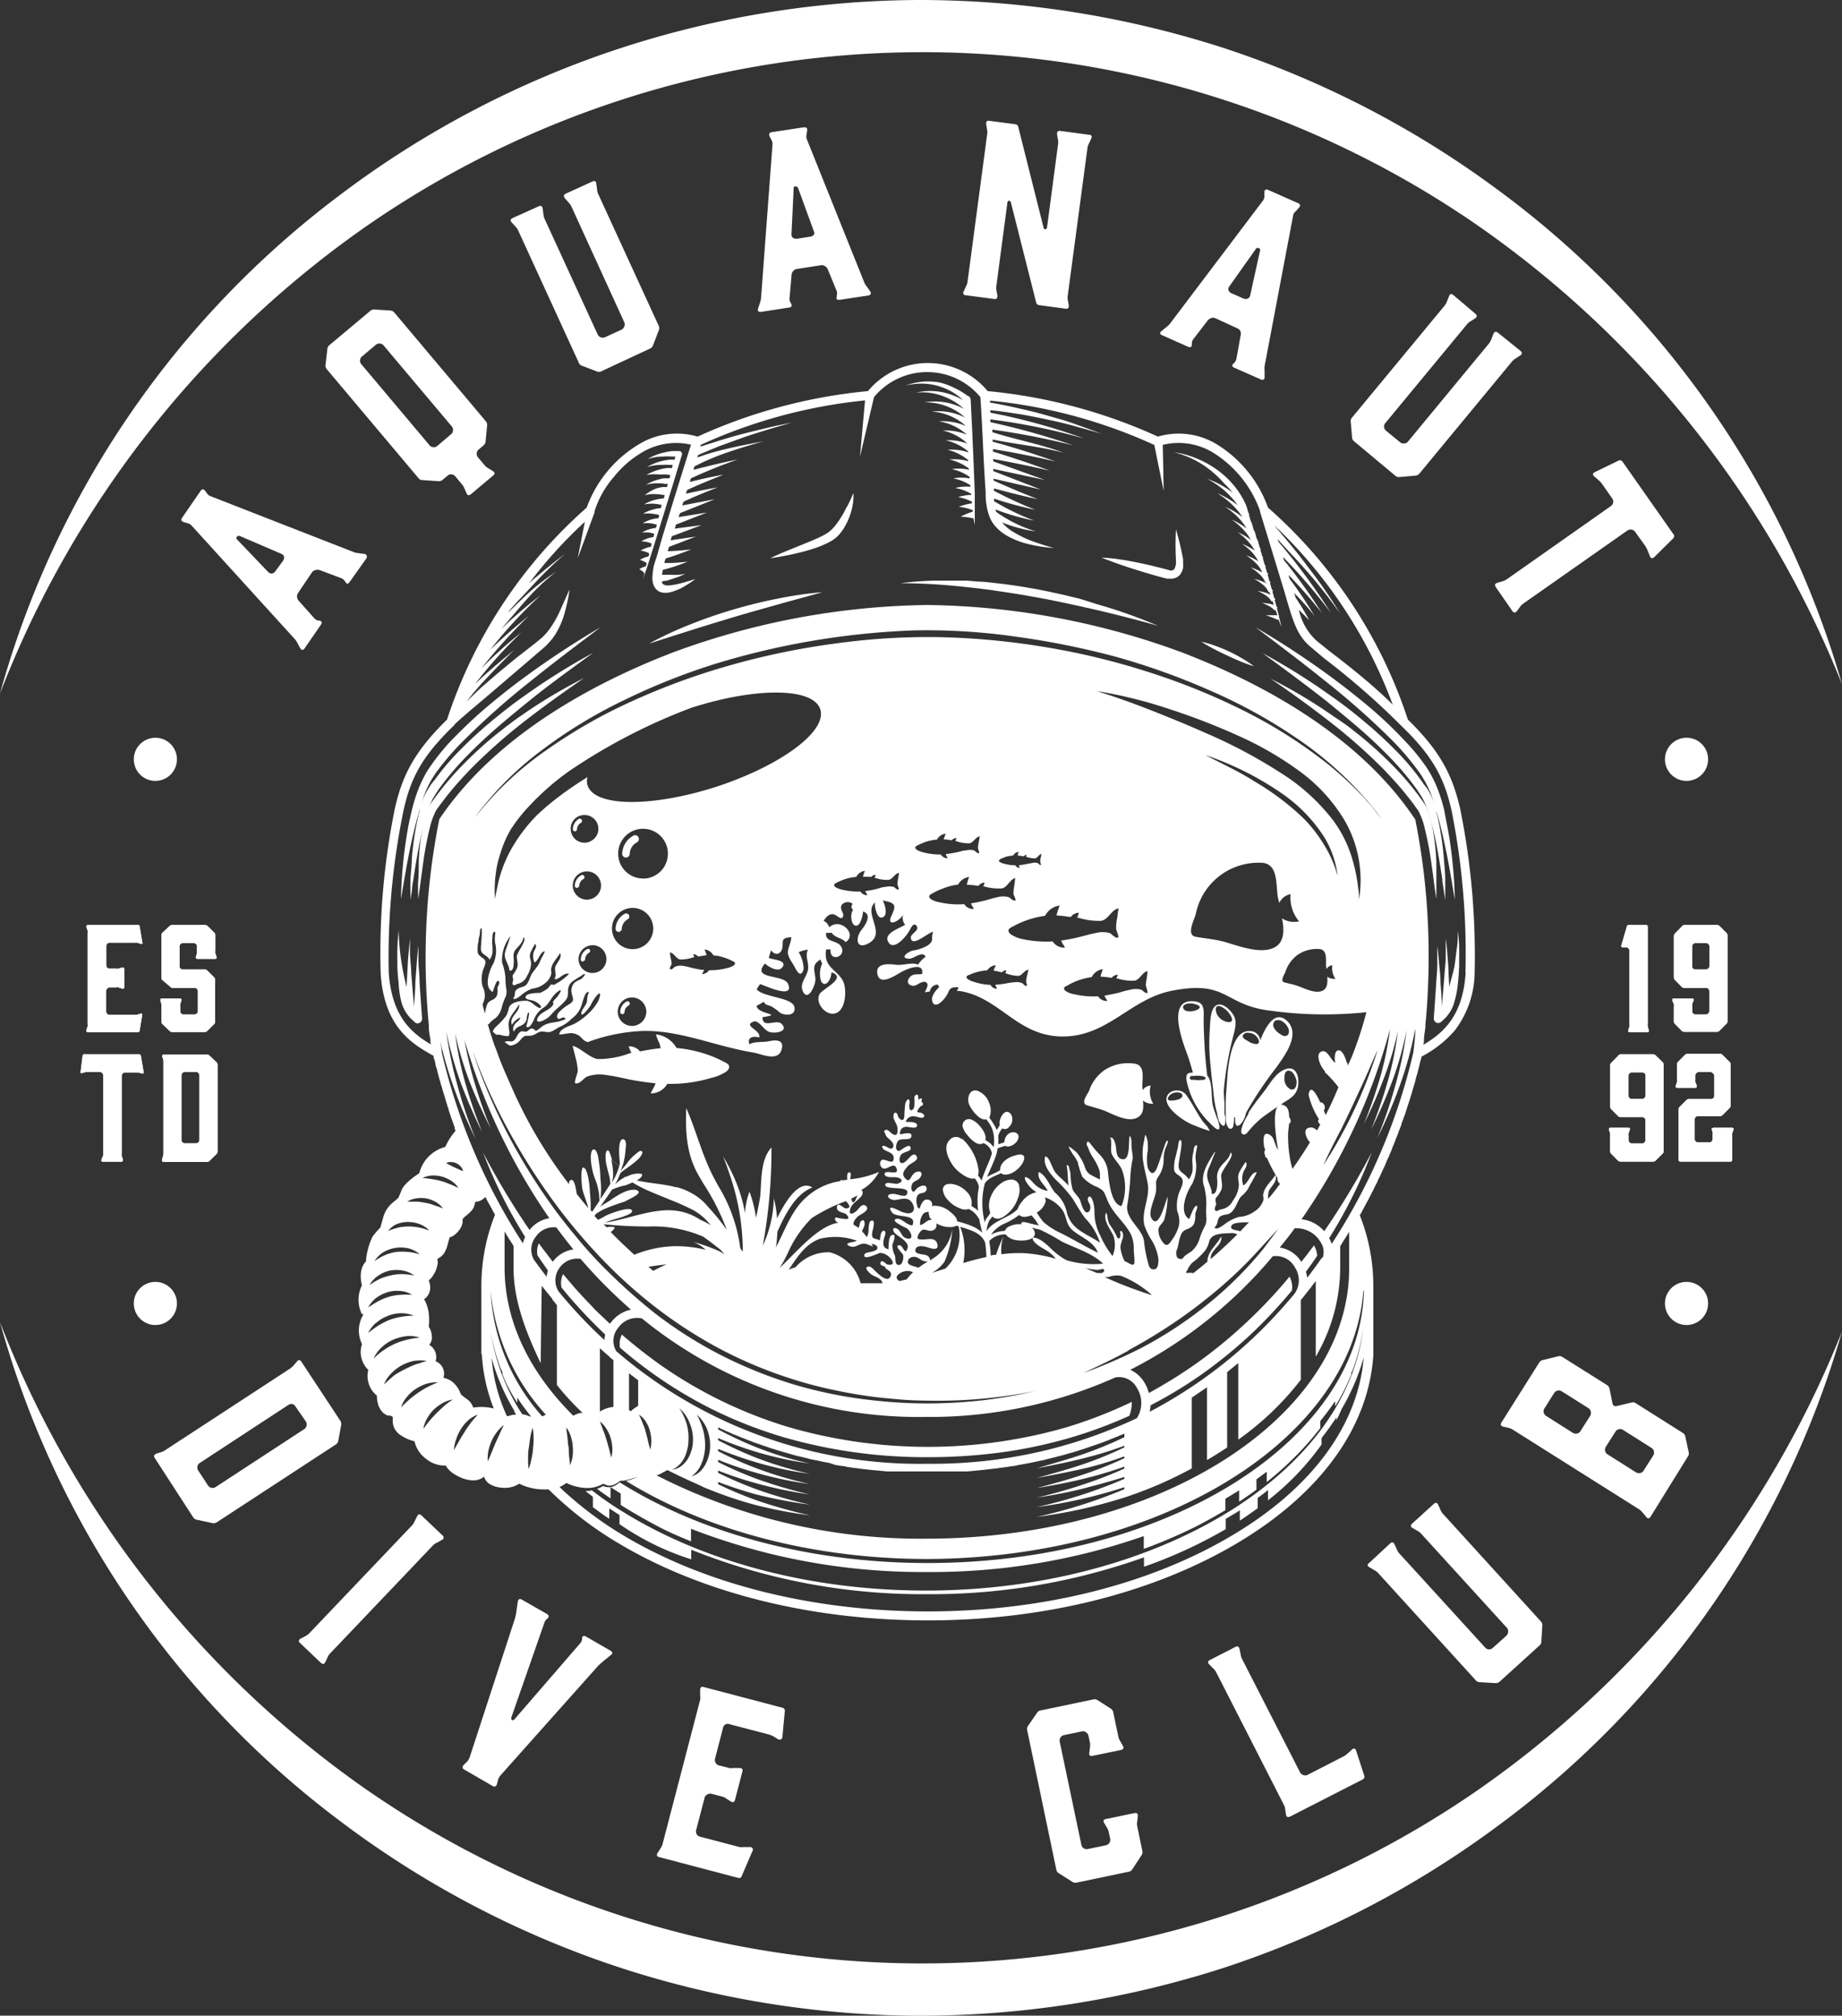 <svg id="Layer_1" data-name="Layer 1" xmlns="http://www.w3.org/2000/svg" viewBox="0 0 178.55 195.37"><rect x="0" y="0" width="178.55" height="195.37" fill="#333333" stroke="none"/><defs><style>.cls-1{fill:#fff;}</style></defs><title>white</title><path class="cls-1" d="M0,67.22A90.57,90.57,0,0,1,32.9,18.94a93.31,93.31,0,0,1,26.43-14A94.63,94.63,0,0,1,88.94,0a96.14,96.14,0,0,1,29.64,4.64,93.51,93.51,0,0,1,26.58,13.74,90.52,90.52,0,0,1,33.39,47.94A98.61,98.61,0,0,0,142.87,21.6a94.6,94.6,0,0,0-107.65.53A98.48,98.48,0,0,0,0,67.22Z"/><path class="cls-1" d="M0,128.15a98.5,98.5,0,0,0,35.22,45.1,94.63,94.63,0,0,0,107.65.52,98.63,98.63,0,0,0,35.68-44.71A90.5,90.5,0,0,1,145.16,177a93.29,93.29,0,0,1-26.58,13.75,96.13,96.13,0,0,1-29.64,4.63,94.33,94.33,0,0,1-29.61-4.92,93.33,93.33,0,0,1-26.43-14A90.53,90.53,0,0,1,0,128.15Z"/><path class="cls-1" d="M17.15,73.59a2.09,2.09,0,1,1-2.09-2.08A2.08,2.08,0,0,1,17.15,73.59Z"/><path class="cls-1" d="M17.15,126.34a2.09,2.09,0,1,1-2.09-2.09A2.09,2.09,0,0,1,17.15,126.34Z"/><path class="cls-1" d="M165.57,73.59a2.09,2.09,0,1,1-2.09-2.08A2.08,2.08,0,0,1,165.57,73.59Z"/><path class="cls-1" d="M165.57,126.34a2.09,2.09,0,1,1-2.09-2.09A2.09,2.09,0,0,1,165.57,126.34Z"/><path class="cls-1" d="M13.79,98.34l-.25,1.53a.18.18,0,0,1-.21.18H8.55c-.16,0-.21-.07-.17-.22l.11-.34a.66.66,0,0,0,0-.23V90.43a.66.66,0,0,0,0-.23l-.11-.33c0-.14,0-.21.17-.21h4.78c.13,0,.2,0,.21.17l.25,1.49a.16.16,0,0,1,0,.16.17.17,0,0,1-.16,0l-.35-.11a1.25,1.25,0,0,0-.24,0h-2.4a.34.34,0,0,0-.24.09h0a.37.37,0,0,0-.1.24v1.87a.33.33,0,0,0,.1.23v0a.34.34,0,0,0,.24.09h.61a.66.66,0,0,0,.23,0l.35-.11c.14,0,.21,0,.21.17v1.71c0,.15-.07.21-.21.16l-.35-.11a.66.66,0,0,0-.23,0h-.61a.31.31,0,0,0-.24.1.3.3,0,0,0-.11.23v2a.33.33,0,0,0,.1.23h0a.31.31,0,0,0,.24.1H13l.24,0,.35-.11a.17.17,0,0,1,.16,0A.18.18,0,0,1,13.79,98.34Z"/><path class="cls-1" d="M20.87,90.64v1.52a.66.66,0,0,0,0,.23l.11.33c.06.15,0,.22-.15.22H19.16c-.15,0-.21-.07-.16-.22l.09-.33a.66.66,0,0,0,0-.23v-.43A.33.33,0,0,0,19,91.5h0a.36.36,0,0,0-.24-.09H17.74a.32.32,0,0,0-.23.09.28.28,0,0,0-.11.23v1.92a.32.32,0,0,0,.09.23l0,0a.32.32,0,0,0,.23.09h2.13a.33.33,0,0,1,.24.1l.67.67a.32.32,0,0,1,.09.23v4.06a.32.32,0,0,1-.09.23l-.67.67a.33.33,0,0,1-.24.1H16.69a.31.31,0,0,1-.24-.1l-.71-.67a.32.32,0,0,1-.09-.23V97.56a1.58,1.58,0,0,0,0-.23l-.1-.33c0-.15,0-.22.15-.22h1.71c.16,0,.21.07.17.22l-.11.33a.66.66,0,0,0,0,.23V98a.34.34,0,0,0,.09.24h0a.32.32,0,0,0,.23.09h1.05a.36.36,0,0,0,.24-.09.31.31,0,0,0,.1-.24V96.07a.32.32,0,0,0-.09-.23v0a.36.36,0,0,0-.24-.09h-2.1a.31.31,0,0,1-.24-.1L15.74,95a.32.32,0,0,1-.09-.23V90.64a.32.32,0,0,1,.09-.23l.71-.66a.34.34,0,0,1,.24-.09h3.18a.36.36,0,0,1,.24.09l.67.66A.32.32,0,0,1,20.87,90.64Z"/><path class="cls-1" d="M8.24,102.19h5.21a.18.18,0,0,1,.21.18l.26,1.52a.25.25,0,0,1,0,.16s-.08,0-.16,0l-.39-.1-.24,0h-1a.35.35,0,0,0-.24.1.32.32,0,0,0-.09.23v7.54a.66.66,0,0,0,0,.23l.11.33c0,.14,0,.22-.17.22H10c-.15,0-.21-.08-.16-.22L10,112a.66.66,0,0,0,0-.23v-7.54a.29.29,0,0,0-.1-.23h0a.33.33,0,0,0-.23-.1H8.58l-.23,0-.37.1a.2.2,0,0,1-.16,0,.2.2,0,0,1,0-.16L8,102.37A.18.18,0,0,1,8.24,102.19Z"/><path class="cls-1" d="M15.84,111.79V103s0-.12,0-.23l-.1-.33c-.05-.14,0-.22.15-.22h4.19a.33.33,0,0,1,.23.1l.68.65a.33.33,0,0,1,.1.24v8.41a.29.29,0,0,1-.1.23l-.68.67a.29.29,0,0,1-.23.1H15.87c-.14,0-.19-.08-.16-.22l.09-.34A.71.71,0,0,0,15.84,111.79ZM17.69,104h0a.3.3,0,0,0-.1.23v6.25a.31.31,0,0,0,.1.24h0a.29.29,0,0,0,.23.1H19a.3.3,0,0,0,.23-.1h0a.31.31,0,0,0,.1-.24v-6.25a.3.3,0,0,0-.1-.23h0a.3.3,0,0,0-.23-.1H17.92A.29.29,0,0,0,17.69,104Z"/><path class="cls-1" d="M159.72,89.85v9.41a.66.66,0,0,0,0,.23l.09.34c.05.15,0,.22-.15.22H158c-.15,0-.21-.07-.16-.22l.11-.34a1,1,0,0,0,0-.23v-7.1a.29.29,0,0,0-.1-.23.27.27,0,0,0-.23-.11h-.3c-.15,0-.2-.08-.15-.22l.52-1.78a.18.18,0,0,1,.2-.16h1.62A.17.17,0,0,1,159.72,89.85Z"/><path class="cls-1" d="M163.25,89.66h3.18a.36.36,0,0,1,.24.09l.68.68a.37.37,0,0,1,.1.24V99a.33.33,0,0,1-.1.23l-.68.68a.33.33,0,0,1-.24.1h-3.18a.33.33,0,0,1-.24-.1l-.67-.68a.32.32,0,0,1-.09-.23V97.55a1.09,1.09,0,0,0,0-.24L162.1,97c0-.15,0-.22.16-.22H164c.16,0,.21.07.15.22l-.12.32a.71.71,0,0,0,0,.24V98a.32.32,0,0,0,.09.23h0a.29.29,0,0,0,.23.1h1a.33.33,0,0,0,.24-.1h0a.33.33,0,0,0,.1-.23V96.07a.33.33,0,0,0-.1-.23v0a.36.36,0,0,0-.24-.09h-2.1a.33.33,0,0,1-.24-.1l-.67-.68a.32.32,0,0,1-.09-.23v-4a.36.36,0,0,1,.09-.24l.67-.68A.36.36,0,0,1,163.25,89.66Zm2.45,4V91.73a.34.34,0,0,0-.1-.23h0a.36.36,0,0,0-.24-.09h-1a.32.32,0,0,0-.23.09.28.28,0,0,0-.11.23v1.92a.32.32,0,0,0,.09.23l0,0a.32.32,0,0,0,.23.09h1a.36.36,0,0,0,.24-.09v0A.33.33,0,0,0,165.7,93.65Z"/><path class="cls-1" d="M157.07,102.19h3.18a.33.33,0,0,1,.23.1l.69.68a.33.33,0,0,1,.09.23v8.38a.33.33,0,0,1-.09.23l-.69.68a.29.29,0,0,1-.23.1h-3.18a.31.31,0,0,1-.24-.1l-.67-.68a.33.33,0,0,1-.09-.23v-1.5a1,1,0,0,0,0-.23l-.11-.33c0-.14,0-.21.16-.21h1.71c.16,0,.2.07.15.21l-.12.33a.66.66,0,0,0,0,.23v.41a.34.34,0,0,0,.09.24h0a.29.29,0,0,0,.23.1h1a.29.29,0,0,0,.23-.1h0a.34.34,0,0,0,.09-.24v-1.88a.36.36,0,0,0-.09-.24h0a.32.32,0,0,0-.23-.09h-2.1a.35.35,0,0,1-.24-.1l-.67-.68a.36.36,0,0,1-.09-.24v-4a.33.33,0,0,1,.09-.23l.67-.68A.35.35,0,0,1,157.07,102.19Zm2.44,4v-1.92a.32.32,0,0,0-.09-.23h0a.33.33,0,0,0-.23-.1h-1a.33.33,0,0,0-.23.1.27.27,0,0,0-.11.23v1.92a.33.33,0,0,0,.09.23h0a.29.29,0,0,0,.23.1h1a.29.29,0,0,0,.23-.1h0A.33.33,0,0,0,159.51,106.19Z"/><path class="cls-1" d="M166.15,109.31h1.71c.15,0,.21.07.16.21l-.11.33a.66.66,0,0,0,0,.23v2.32a.17.17,0,0,1-.19.19h-4.82a.17.17,0,0,1-.19-.19v-4.87a.33.33,0,0,1,.1-.24l.67-.67a.32.32,0,0,1,.23-.09h2.13a.31.31,0,0,0,.24-.1h0a.33.33,0,0,0,.09-.23v-1.92A.32.32,0,0,0,166,104a.35.35,0,0,0-.24-.1h-1.08a.33.33,0,0,0-.23.1.3.3,0,0,0-.11.23v.43a1,1,0,0,0,0,.23l.13.33c0,.14,0,.22-.15.22h-1.71c-.16,0-.21-.08-.17-.22l.11-.33a.66.66,0,0,0,0-.23v-1.5a.3.3,0,0,1,.1-.23l.67-.68a.33.33,0,0,1,.23-.1h3.19a.33.33,0,0,1,.23.1l.68.68a.3.3,0,0,1,.1.23v4a.33.33,0,0,1-.1.24l-.68.68a.33.33,0,0,1-.23.1h-2.14a.32.32,0,0,0-.23.09h0a.33.33,0,0,0-.1.24v1.88a.31.31,0,0,0,.1.24h0a.29.29,0,0,0,.23.1h1.08a.31.31,0,0,0,.24-.1h0a.34.34,0,0,0,.09-.24v-.41a.66.66,0,0,0,0-.23l-.11-.33C165.94,109.38,166,109.31,166.15,109.31Z"/><path class="cls-1" d="M56.51,93.17a.22.22,0,0,0,.21-.2.73.73,0,0,1,.38-.62.2.2,0,0,0,.08-.28A.2.2,0,0,0,56.9,92a1.15,1.15,0,0,0-.6,1,.21.21,0,0,0,.19.22Z"/><path class="cls-1" d="M56.13,79.36a1.18,1.18,0,0,0-.6,1,.2.2,0,0,0,.19.22h0a.22.22,0,0,0,.21-.2.73.73,0,0,1,.38-.62.21.21,0,0,0,.08-.29A.21.21,0,0,0,56.13,79.36Z"/><path class="cls-1" d="M55.93,86.05a.23.23,0,0,0,.22-.2.74.74,0,0,1,.4-.64.22.22,0,0,0,.08-.29.21.21,0,0,0-.3-.08,1.18,1.18,0,0,0-.61,1,.21.21,0,0,0,.2.23Z"/><path class="cls-1" d="M61.39,81a2.09,2.09,0,0,0-1.08,1.72.37.37,0,0,0,.35.4h0a.37.37,0,0,0,.38-.34,1.31,1.31,0,0,1,.7-1.13.37.37,0,1,0-.37-.65Z"/><path class="cls-1" d="M60.74,97.07a1.17,1.17,0,0,0-.62,1,.21.21,0,0,0,.2.23h0a.22.22,0,0,0,.22-.2.74.74,0,0,1,.4-.64.22.22,0,0,0,.08-.29A.21.21,0,0,0,60.74,97.07Z"/><path class="cls-1" d="M60.56,88.57A1.71,1.71,0,0,0,59.67,90a.31.31,0,0,0,.29.33h0a.32.32,0,0,0,.31-.29,1.1,1.1,0,0,1,.57-.93.31.31,0,0,0,.12-.43A.31.31,0,0,0,60.56,88.57Z"/><path class="cls-1" d="M69.91,102.78a10.86,10.86,0,0,0-1.77-.7,12.21,12.21,0,0,0-2.56-.5,2.63,2.63,0,0,0-2-1.32,4.65,4.65,0,0,0,.33.84,5.16,5.16,0,0,1,.13.5,19.14,19.14,0,0,0-2,.31,1.35,1.35,0,0,0-1.1-.49,5.1,5.1,0,0,0,.27.66l-.15,0a8.55,8.55,0,0,1-3.13.57c-.78-.12-1.76-1.15-2.42-1.28.07.36.24.9.24,1A6.27,6.27,0,0,1,56,103.7c0,.45-.29.84-.26,1.29.41.16.83-.47,1.14-.63a3.64,3.64,0,0,1,1.94-.15c.72.09,1.38.25,2.08.4.86.17,1.74.3,2.63.39,0,.14-.11.29-.17.42s-.28.5-.28.56a1.82,1.82,0,0,0,1.6-.92h.12a14,14,0,0,0,4.11-.57,4.81,4.81,0,0,0,1.46-.6,1,1,0,0,0,.27-.3C70.84,103.11,70.27,103,69.91,102.78Z"/><path class="cls-1" d="M71.08,59.08c-1.41.42-2.8.89-4.16,1.44a35.21,35.21,0,0,0-4,1.86l4.18-1.33c1.39-.44,2.78-.86,4.18-1.28s2.79-.8,4.2-1.2,2.81-.76,4.22-1.17a37.35,37.35,0,0,0-4.35.63C73.92,58.31,72.49,58.67,71.08,59.08Z"/><path class="cls-1" d="M104.71,58.05l-1.55-.38-1.56-.34c-.52-.1-1-.21-1.57-.3-1-.18-2.1-.35-3.16-.47l-.79-.09-.8-.08c-.53,0-1.06-.08-1.59-.11l-.8,0-.8,0h-1.6a30.73,30.73,0,0,0-3.18.25c2.13,0,4.23.14,6.33.37.53.06,1,.11,1.57.18l.79.1.78.12c1,.14,2.09.31,3.13.5l1.55.28,1.56.32,1.54.33,1.55.35c2.06.48,4.1,1,6.15,1.58a50.37,50.37,0,0,0-6-2.12Z"/><path class="cls-1" d="M119.12,63.14c-.43-.2-.86-.38-1.31-.54a10.16,10.16,0,0,0-1.36-.4c.4.26.81.49,1.23.71s.83.42,1.26.62.85.39,1.28.57a13.23,13.23,0,0,0,1.33.48,9.26,9.26,0,0,0-1.18-.78A13.5,13.5,0,0,0,119.12,63.14Z"/><path class="cls-1" d="M81.82,49.64c-.06.1-.11.2-.17.29l-.17.28c-.12.19-.24.37-.37.54a4.63,4.63,0,0,1-.4.48,1.94,1.94,0,0,1-.21.2,2.13,2.13,0,0,1-.22.18,5.5,5.5,0,0,1-.54.32c-.39.19-.8.38-1.22.55L77.24,53c-.85.35-1.72.68-2.57,1.11.93-.13,1.84-.31,2.75-.53.46-.11.91-.23,1.36-.38a9.39,9.39,0,0,0,1.33-.52,4.63,4.63,0,0,0,.65-.36,2.34,2.34,0,0,0,.31-.24,2.47,2.47,0,0,0,.28-.28,5,5,0,0,0,.44-.59c.13-.21.24-.43.35-.65a4.93,4.93,0,0,0,.27-.67,5.91,5.91,0,0,0,.19-.69,4.82,4.82,0,0,0,.12-1.42c-.18.45-.37.86-.58,1.27C82,49.25,81.92,49.44,81.82,49.64Z"/><path class="cls-1" d="M63.33,53.08l.93-3,.93-3,.91-3h0a.28.28,0,0,0-.2-.35h0v0a5.7,5.7,0,0,0-.84,0,7.08,7.08,0,0,0-.8.16,5,5,0,0,0-1.47.6,5,5,0,0,1,1.52-.24,4.78,4.78,0,0,1,.76,0l.4,0-.09.31a3.27,3.27,0,0,0-.54,0,6,6,0,0,0-.74.14,5.09,5.09,0,0,0-1.38.57,5,5,0,0,1,1.43-.21,5.48,5.48,0,0,1,.7,0l.36,0-.08.31a4,4,0,0,0-.5,0,5,5,0,0,0-.69.14,4.81,4.81,0,0,0-1.28.53A4.56,4.56,0,0,1,64,46a4.87,4.87,0,0,1,.66,0l.32.05-.08.31-.47,0c-.21,0-.43.08-.64.13a4.35,4.35,0,0,0-1.17.5,3.88,3.88,0,0,1,1.22-.14c.2,0,.4,0,.6.05l.29,0-.08.31-.43,0a5.61,5.61,0,0,0-.59.13A4.14,4.14,0,0,0,62.5,48a3.55,3.55,0,0,1,1.12-.1,4.17,4.17,0,0,1,.81.1l-.08.31a4.63,4.63,0,0,0-.93.16,3.6,3.6,0,0,0-1,.43,3.51,3.51,0,0,1,1-.07,5.42,5.42,0,0,1,.72.11l-.08.31a3.79,3.79,0,0,0-.84.16,3.39,3.39,0,0,0-.89.39,3.23,3.23,0,0,1,.93,0,3.34,3.34,0,0,1,.63.12l0,.08-.06.23a3.56,3.56,0,0,0-.75.14,3.14,3.14,0,0,0-.79.36,3.21,3.21,0,0,1,.82,0,3.5,3.5,0,0,1,.56.13l-.09.31a2.76,2.76,0,0,0-.66.14,3.17,3.17,0,0,0-.7.31,3.4,3.4,0,0,1,.72,0,2.42,2.42,0,0,1,.48.13l-.09.31a3.39,3.39,0,0,0-.57.13,3.32,3.32,0,0,0-.6.28,3.19,3.19,0,0,1,.62.08,3.54,3.54,0,0,1,.39.14l-.08.31a2.34,2.34,0,0,0-.49.13,3,3,0,0,0-.51.24,2.19,2.19,0,0,1,.52.12l.31.14c0,.1,0,.21-.08.32a1.82,1.82,0,0,0-.4.11,2.63,2.63,0,0,0-.41.21,2.16,2.16,0,0,1,.65.3c0,.11-.05.21-.07.32a2.07,2.07,0,0,0-.64.28,2,2,0,0,1,.49.37c0,.19-.09.38-.13.57C62.7,55.11,63,54.1,63.33,53.08Z"/><path class="cls-1" d="M115.24,44.79a8.66,8.66,0,0,1,3.25,1.91,7.91,7.91,0,0,1,1,1.06A8.66,8.66,0,0,0,117,46.41a8.28,8.28,0,0,1,2.33,1.76,6.07,6.07,0,0,1,.64.8,8.31,8.31,0,0,0-2-1.17,7.84,7.84,0,0,1,1.9,1.57,5.62,5.62,0,0,1,.56.75,7.24,7.24,0,0,0-1.69-1,7.15,7.15,0,0,1,1.6,1.39,5.79,5.79,0,0,1,.5.72,6.79,6.79,0,0,0-1.46-.87,6.7,6.7,0,0,1,1.37,1.23,4.58,4.58,0,0,1,.5.74,5.68,5.68,0,0,0-1.28-.74,5.69,5.69,0,0,1,1.17,1.07,3.69,3.69,0,0,1,.48.71,6.37,6.37,0,0,0-1.23-.66,5.74,5.74,0,0,1,1.08.94,3.69,3.69,0,0,1,.5.76,5.31,5.31,0,0,0-1.17-.58,5.61,5.61,0,0,1,1,.82,2.82,2.82,0,0,1,.54.8l-.06,0a5.08,5.08,0,0,0-1.08-.46,4.74,4.74,0,0,1,.91.69,2.17,2.17,0,0,1,.57.83l-.11-.06a5.79,5.79,0,0,0-1-.34,5.58,5.58,0,0,1,.84.56,1.84,1.84,0,0,1,.56.73l.09,0,.08.24-.33-.15a7.52,7.52,0,0,0-.91-.22,7.38,7.38,0,0,1,.79.44,1.52,1.52,0,0,1,.56.6l.09-.07c.05.13.09.27.14.4a2.72,2.72,0,0,0-.38-.11,6.56,6.56,0,0,0-.76-.09,5.24,5.24,0,0,1,.68.31,1.83,1.83,0,0,1,.54.43l.07-.08c.07.18.13.35.19.53-.37,0-.75,0-1.13,0,.42.13.82.3,1.23.47l0-.1c.09.26.19.51.29.77-.07-.35-.15-.69-.24-1l0-.07h0c-.06-.24-.13-.48-.19-.73l.07-.07-.1-.07c-.07-.23-.13-.46-.19-.69l.08-.06a.74.74,0,0,0-.13-.12,1.33,1.33,0,0,0-.05-.19l-.13-.48.08,0c0-.06-.09-.11-.13-.16l-.18-.65.08,0-.14-.18-.17-.63.07,0c0-.07-.09-.13-.13-.19l-.17-.6v0l.06,0a2.14,2.14,0,0,0-.13-.19l-.17-.63.06,0-.12-.19-.18-.63.06,0-.12-.2-.17-.63,0,0a1.18,1.18,0,0,0-.11-.19l-.06-.21-.12-.44h0l-.12-.22-.17-.62h0l-.12-.24-.17-.6h.05l-.12-.25-.17-.59h0a7.88,7.88,0,0,0-1.22-2,9.07,9.07,0,0,0-1.67-1.55,10,10,0,0,0-2-1.09,8.54,8.54,0,0,0-2.15-.57,8.81,8.81,0,0,1,2.06.77,9.24,9.24,0,0,1,1.8,1.23,8.24,8.24,0,0,1,1,1l0,0A8.84,8.84,0,0,0,115.24,44.79Zm7.52,11.67,0,.08-.09,0Z"/><path class="cls-1" d="M90.94,37.41a6.73,6.73,0,0,1,1.43.62,6.93,6.93,0,0,1,1,.76h0a6.87,6.87,0,0,0-1.83-.73,5.94,5.94,0,0,0-2.75,0,5.66,5.66,0,0,1,2.65.35,6.2,6.2,0,0,1,2,1.22A5.92,5.92,0,0,0,89.61,39a5.73,5.73,0,0,1,3.94,1.47h0a5.79,5.79,0,0,0-3.22-.58,5.46,5.46,0,0,1,3.29,1.4v0A5.64,5.64,0,0,0,91,40.84a5.24,5.24,0,0,1,2.72,1.29v0a5.48,5.48,0,0,0-2.34-.4A5.06,5.06,0,0,1,93.78,43V43a5.15,5.15,0,0,0-2.11-.32,5,5,0,0,1,2.18,1.08v.08a5,5,0,0,0-2-.24,4.88,4.88,0,0,1,2,1v.1a4.94,4.94,0,0,0-1.82-.16,4.77,4.77,0,0,1,1.89.88v.11a4.71,4.71,0,0,0-1.67-.06,4.53,4.53,0,0,1,1.75.77v.13a4.52,4.52,0,0,0-1.6,0,4.55,4.55,0,0,1,1.67.67l0,.14a4.55,4.55,0,0,0-1.48.12,4.64,4.64,0,0,1,1.55.56v0a.41.41,0,0,1,0,.11,4.89,4.89,0,0,0-1.27.21,4.71,4.71,0,0,1,1.34.45.88.88,0,0,1,0,.16,4.86,4.86,0,0,0-1.27.34,4.67,4.67,0,0,1,1.35.32.77.77,0,0,1,0,.15,5.75,5.75,0,0,0-1.17.48,5.89,5.89,0,0,1,1.27.18c0,.21.06.42.1.63,0-1,0-2,0-3.06l-.12-3.05-.13-3-.15-3.06v0a.45.45,0,0,0-.34-.38,6.84,6.84,0,0,0-1.3-.77A6.24,6.24,0,0,0,91,37.06,6.45,6.45,0,0,0,89.38,37a7,7,0,0,0-1.58.36,7.11,7.11,0,0,1,1.59-.18A6.2,6.2,0,0,1,90.94,37.41Z"/><path class="cls-1" d="M114.68,54.2a28.89,28.89,0,0,0-.69-2.89,26.76,26.76,0,0,0,0,3,1,1,0,0,1,0,.17v.16a2,2,0,0,1-.06.28,1,1,0,0,1-.1.23.32.32,0,0,1-.13.11.44.44,0,0,1-.38,0l-.71-.19c-1-.25-1.92-.47-2.89-.65q-.72-.14-1.47-.24a14.53,14.53,0,0,0-1.48-.13c.93.36,1.85.7,2.79,1s1.88.59,2.83.85l.71.19.11,0,.12,0a1.22,1.22,0,0,0,.27,0,1.15,1.15,0,0,0,.55-.18,1.13,1.13,0,0,0,.37-.42,1.38,1.38,0,0,0,.16-.47,2.2,2.2,0,0,0,0-.44,1.66,1.66,0,0,0,0-.22Z"/><path class="cls-1" d="M41.69,75.82c.16-.3.35-.59.54-.88A25.9,25.9,0,0,1,45,71.72a75.12,75.12,0,0,1,6.4-5.67c2.23-1.8,4.52-3.52,6.81-5.25A85.14,85.14,0,0,0,51,65.53q-1.74,1.27-3.41,2.66t-3.2,2.93c-.51.51-1,1-1.48,1.6a19.32,19.32,0,0,0-1.33,1.76c-.2.3-.39.62-.57,1a10.37,10.37,0,0,0-.45,1,15.9,15.9,0,0,0-.65,2.1c-.17.7-.32,1.41-.44,2.13s-.22,1.42-.31,2.14c-.16,1.43-.27,2.87-.29,4.31.23-1.42.47-2.84.74-4.24.14-.7.29-1.4.45-2.09s.34-1.39.54-2.06c0-.14.1-.27.14-.4-.09.3-.17.61-.24.92a29.33,29.33,0,0,0-.58,3.93c0,.65-.1,1.31-.13,2s0,1.31,0,2l.15-1c0-.32.08-.65.13-1,.1-.65.2-1.3.31-1.94s.23-1.29.36-1.92.28-1.27.46-1.89c0-.16.08-.31.13-.46l.15-.46c.06-.15.11-.3.17-.44a4.27,4.27,0,0,1,.18-.43l.1-.22.11-.19a4.37,4.37,0,0,1,.25-.4l.26-.4.29-.39a27.85,27.85,0,0,1,2.53-2.92c.9-.92,1.86-1.81,2.84-2.66s2-1.68,3-2.5c2-1.62,4.16-3.17,6.28-4.72a62.87,62.87,0,0,0-6.69,4.19c-1.08.75-2.11,1.57-3.13,2.41l-.76.64-.73.66c-.25.22-.49.45-.73.68s-.48.46-.71.7a23.63,23.63,0,0,0-2.58,3L41.8,76l-.27.43a4.64,4.64,0,0,0-.26.44l-.12.24-.1.24c-.09.21-.16.42-.23.64.13-.41.26-.83.42-1.23A10,10,0,0,1,41.69,75.82Z"/><path class="cls-1" d="M49.07,70.42l-.71.56c-.23.18-.47.37-.69.56A36,36,0,0,0,45,74a28,28,0,0,0-2.38,2.71c-.18.24-.37.47-.54.72l-.26.37a1.74,1.74,0,0,0-.13.2l-.13.22A7.9,7.9,0,0,0,41,80a23.1,23.1,0,0,0-.41,3.58c0,.6,0,1.19-.05,1.79s0,1.19,0,1.79c.09-.59.16-1.18.24-1.77s.16-1.18.24-1.76a32.53,32.53,0,0,1,.66-3.46,6.78,6.78,0,0,1,.57-1.57,1,1,0,0,1,.1-.17l.12-.16.26-.36.53-.69c.72-.92,1.51-1.79,2.32-2.64a53.49,53.49,0,0,1,5.28-4.68c1.86-1.45,3.79-2.82,5.75-4.18a50.17,50.17,0,0,0-6.13,3.67C50,69.71,49.55,70.07,49.07,70.42Z"/><path class="cls-1" d="M40.91,98.69c-.08-1.17-.17-2.33-.24-3.5,0-.58-.07-1.16-.1-1.75s0-1.17,0-1.76c-.08.58-.14,1.17-.18,1.76s-.09,1.17-.13,1.75c0,.81-.09,1.61-.13,2.41l-.27-3.28c0-.55-.08-1.1-.11-1.66s0-1.11,0-1.66c-.07.55-.12,1.1-.17,1.66s-.07,1.11-.1,1.67l-.07,1.33-.12-.48c-.13-.54-.24-1.09-.33-1.64s-.17-1.11-.22-1.67-.09-1.13-.09-1.69c-.07.56-.11,1.12-.13,1.69s0,1.14,0,1.71.06,1.14.12,1.71A9.22,9.22,0,0,0,38.88,97v0a3.6,3.6,0,0,0,1.25,2,.42.42,0,0,0,.38.19.44.44,0,0,0,.4-.47h0Z"/><path class="cls-1" d="M140,78.56a15.9,15.9,0,0,0-.65-2.1,10.37,10.37,0,0,0-.45-1,10,10,0,0,0-.57-1A19.32,19.32,0,0,0,137,72.72c-.47-.56-1-1.09-1.48-1.6q-1.53-1.55-3.2-2.93t-3.41-2.66a85.14,85.14,0,0,0-7.21-4.73c2.29,1.73,4.58,3.45,6.81,5.25a75.12,75.12,0,0,1,6.4,5.67,25.9,25.9,0,0,1,2.72,3.22c.19.29.38.58.54.88a10,10,0,0,1,.45.93c.17.4.29.82.42,1.23-.07-.22-.14-.43-.23-.64l-.1-.24-.12-.24a4.64,4.64,0,0,0-.26-.44L138,76l-.28-.41a23.63,23.63,0,0,0-2.58-3c-.23-.24-.47-.47-.71-.7s-.48-.46-.73-.68l-.73-.66-.76-.64c-1-.84-2.05-1.66-3.13-2.41a62.87,62.87,0,0,0-6.69-4.19c2.12,1.55,4.23,3.1,6.28,4.72,1,.82,2,1.64,3,2.5s1.94,1.74,2.84,2.66a27.85,27.85,0,0,1,2.53,2.92l.29.39.26.4a4.37,4.37,0,0,1,.25.4l.11.19.1.22a4.27,4.27,0,0,1,.18.43c.06.14.11.29.17.44l.15.46c.05.15.09.3.13.46.18.62.32,1.25.46,1.89s.25,1.28.36,1.92.21,1.29.31,1.94c0,.32.09.65.13,1l.15,1c0-.66,0-1.32,0-2s-.08-1.32-.13-2a29.33,29.33,0,0,0-.58-3.93c-.07-.31-.15-.62-.24-.92,0,.13.1.26.14.4.2.67.38,1.36.54,2.06s.31,1.39.45,2.09c.28,1.4.51,2.82.74,4.24,0-1.44-.13-2.88-.29-4.31-.09-.72-.18-1.43-.31-2.14S140.12,79.26,140,78.56Z"/><path class="cls-1" d="M139.23,87.14c0-.6,0-1.19,0-1.79s0-1.19,0-1.79a24.42,24.42,0,0,0-.42-3.58,7.9,7.9,0,0,0-.57-1.79l-.13-.22a1.74,1.74,0,0,0-.13-.2l-.26-.37c-.17-.25-.36-.48-.54-.72A26.67,26.67,0,0,0,134.8,74a36,36,0,0,0-2.66-2.43c-.22-.19-.46-.38-.69-.56l-.71-.56c-.48-.35-1-.71-1.45-1a50.17,50.17,0,0,0-6.13-3.67c2,1.36,3.89,2.73,5.75,4.18a53.49,53.49,0,0,1,5.28,4.68c.81.85,1.6,1.72,2.32,2.64.18.23.37.46.53.69l.26.36.12.16a1,1,0,0,1,.1.17,6.78,6.78,0,0,1,.57,1.57,32.53,32.53,0,0,1,.66,3.46c.08.58.17,1.17.24,1.76S139.14,86.55,139.23,87.14Z"/><path class="cls-1" d="M140.6,95.18l-.12.48-.07-1.33c0-.56-.06-1.11-.1-1.67s-.09-1.11-.17-1.66c0,.55,0,1.11,0,1.66s-.07,1.11-.11,1.66l-.27,3.28c0-.8-.08-1.6-.13-2.41,0-.58-.08-1.17-.13-1.75s-.1-1.18-.18-1.76c0,.59,0,1.18,0,1.76s-.06,1.17-.1,1.75c-.07,1.17-.16,2.33-.24,3.5h0v.06a.43.43,0,0,0,.45.41.44.44,0,0,0,.33-.18,3.6,3.6,0,0,0,1.25-2v0a9.22,9.22,0,0,0,.31-1.67q.09-.86.12-1.71c0-.57,0-1.14,0-1.71s-.06-1.13-.13-1.69c0,.56,0,1.12-.09,1.69s-.13,1.11-.22,1.67S140.73,94.64,140.6,95.18Z"/><path class="cls-1" d="M96.88,140.8a46.56,46.56,0,0,0,6.81-1.43,44,44,0,0,0,5.78-2.14,3.8,3.8,0,0,0,.24-1.35,44.46,44.46,0,0,1-6.32,2.46,48.56,48.56,0,0,1-26.9,0,43.39,43.39,0,0,1-12.21-5.86,48.51,48.51,0,0,1-4-3.12,2,2,0,0,0-.18,1.27,43.47,43.47,0,0,0,3.56,2.77,42.62,42.62,0,0,0,6,3.5,43.47,43.47,0,0,0,6.52,2.47,49.63,49.63,0,0,0,13.75,1.87A53.69,53.69,0,0,0,96.88,140.8Z"/><path class="cls-1" d="M141.55,78.44c-.69-3-1.74-5.45-5.08-8.69A46.77,46.77,0,0,0,122.91,49.2,11.88,11.88,0,0,0,118,43.1a7.09,7.09,0,0,0-5.76-.78,51.27,51.27,0,0,0-16.5-4.41,7.55,7.55,0,0,0-11.61,0,51.33,51.33,0,0,0-16.51,4.41,7.06,7.06,0,0,0-5.75.78,11.85,11.85,0,0,0-5,6.1A46.77,46.77,0,0,0,43.33,69.75C40,73,38.94,75.39,38.26,78.44a70.16,70.16,0,0,0-1.36,15.9c.33,5.28,3.1,6.87,5.13,8,0,.12,0,.24.07.34a3.69,3.69,0,0,1,.11.45c0,.14.07.29.12.44s.07.3.1.43a3.74,3.74,0,0,1,.12.45l.14.45a2.9,2.9,0,0,0,.12.42l.13.47c.05.13.09.28.14.42s.09.31.13.46l.14.44c0,.12.09.24.13.37a.32.32,0,0,0,0,.09c.05.14.09.27.14.42s.1.32.16.47.11.28.15.42l.14.39,0,.09c0,.07.06.16.09.24a6.38,6.38,0,0,0-1,1.57,3.52,3.52,0,0,0-2.52,2.55s-1.5.92-1.75,1.73c-.08.21-.27.64-.27.64a5.71,5.71,0,0,1-.47.41,2.84,2.84,0,0,0-1,1.48c-.09.33-.28,1-.28,1a8,8,0,0,0-.77.9,6.76,6.76,0,0,0-.63,2.4s-.79.63-.39,2.31A3.13,3.13,0,0,0,35,127.2c0,.11.13.21.24.18a3,3,0,0,0-.15,2.9,2.41,2.41,0,0,0,.61,2.5,2.44,2.44,0,0,0,.83,2.49,3.33,3.33,0,0,0,.1.78,2,2,0,0,0,.35.71,1.31,1.31,0,0,0,.63.45l.18,0a.56.56,0,0,1,.21.08.2.2,0,0,1,.07.1.24.24,0,0,1,0,.12v.2a1.65,1.65,0,0,0,.17.75,1.76,1.76,0,0,0,.48.57,4.1,4.1,0,0,0,1.42.66h.05v.06a2.9,2.9,0,0,0,1.11,1.65,2.93,2.93,0,0,0,1.88.66h.06l0,.06a2.52,2.52,0,0,0,.71.71,4.77,4.77,0,0,0,.9.46,3.17,3.17,0,0,0,1,.2,1.68,1.68,0,0,0,.93-.26l.13-.1.08.18a1.25,1.25,0,0,0,.6.6,2.4,2.4,0,0,0,.87.27,3.08,3.08,0,0,0,.91,0,2.46,2.46,0,0,0,.86-.31l.06-.05.07,0a4.49,4.49,0,0,0,1.08.39,4.75,4.75,0,0,0,1.14.15,3.89,3.89,0,0,0,.59,0l.22.21a34.71,34.71,0,0,0,6.54,5c8.07,4.83,18.71,7.49,30,7.49s21.87-2.66,30-7.49,12.74-11.28,13.19-18.22a.86.86,0,0,0,0-.17v-6.55a18.51,18.51,0,0,0-1.31-6.83s0,0,0,0l.23-.41c.07-.15.16-.3.24-.46l.22-.41a4,4,0,0,0,.24-.46,4,4,0,0,0,.21-.41c.09-.16.17-.31.24-.46a4.11,4.11,0,0,1,.21-.42,4.84,4.84,0,0,0,.21-.47c.08-.13.14-.28.21-.42s.14-.31.21-.46.14-.29.2-.42.13-.32.19-.47.14-.28.2-.43.12-.3.19-.45.12-.3.17-.44.13-.3.19-.46.11-.29.17-.44l.18-.45a2.73,2.73,0,0,1,.16-.43l.17-.45c0-.15.1-.3.15-.45s.1-.3.16-.44.09-.31.15-.46.09-.29.14-.44.1-.3.15-.45.09-.28.13-.43.11-.3.15-.47.08-.28.12-.42.09-.31.14-.46.07-.29.1-.42.09-.32.14-.47l.1-.4c.05-.17.08-.32.12-.48a3.11,3.11,0,0,1,.11-.41l.09-.37A10.93,10.93,0,0,0,141,99.9a9.39,9.39,0,0,0,1.94-5.56A71.86,71.86,0,0,0,141.55,78.44ZM135,68.3c-2-2-4.57-4-6.21-5.25l-1.18-.95a5.78,5.78,0,0,1-1.71-3c.33.33.66.68,1,1-.4-.75-.85-1.48-1.33-2.2,0-.14-.09-.29-.14-.44v0c.72.73,1.41,1.48,2,2.26A39.46,39.46,0,0,0,125,56.1l-.1-.37a45.62,45.62,0,0,1,3.24,3.7,54,54,0,0,0-3.68-5.13l-.09-.31A54.26,54.26,0,0,1,129,59.4a60.94,60.94,0,0,0-5.07-6.88l-.09-.26c.89,1,1.77,1.89,2.63,2.87a47.92,47.92,0,0,1,3.46,4.38,46.05,46.05,0,0,0-3.19-4.61c-1-1.38-2.15-2.7-3.24-4A45.71,45.71,0,0,1,135,68.3ZM42.82,102c0-.36-.1-.72-.15-1.08a39.53,39.53,0,0,0,1.19,4.12,46.11,46.11,0,0,0,2.23,5.33,44.86,44.86,0,0,1-1.83-5.46,37.83,37.83,0,0,1-1-4.92,37.45,37.45,0,0,0,1.32,4.74,49.11,49.11,0,0,0,2.16,5A47.24,47.24,0,0,1,45,104.61a31,31,0,0,1-.88-4.45,32,32,0,0,0,1.3,4.42c.63,1.65,1.37,3.26,2.15,4.82a48.35,48.35,0,0,1-1.73-5,33.86,33.86,0,0,1-.81-3.59,59.68,59.68,0,0,0,8.22,17.27,3,3,0,0,0-1.92,1.14,74.41,74.41,0,0,1-4.5-7.5,47.15,47.15,0,0,0,4.07,8.17,3.11,3.11,0,0,0-.21.63A58,58,0,0,1,42.82,102ZM127,105.68a.64.64,0,0,0-.13.55h0a7.84,7.84,0,0,0,1,2.29c-.05,0-.1,0-.1.08a.47.47,0,0,0,.14.33l.07.06c-.1.19-.2.38-.32.58a1,1,0,0,0-.51-.29c-.88,0-.65.73-.34,1.23a1.73,1.73,0,0,0,.17.21c-.51.84-1.08,1.7-1.7,2.58-.11-.4-.19-.72-.21-.86a12.55,12.55,0,0,1-.21-2.55c0-.22.06-.59.1-1h0c.22,0,.17-.5,0-.59,0-.5-.1-1-.45-1.14-1.52-.79-.75,3.59-.62,4.27-.32-.37-.35-1.09-.68-1.34-.79-.62-.79.36-.68,1,0,.12.08.23.11.35a.53.53,0,0,0,0,.55v0s0,.07,0,.1a.73.73,0,0,0,.19.18,13.64,13.64,0,0,0,1,1.91s0,0,0,0a.58.58,0,0,0,.15.47l.09.11c-.36.47-.74,1-1.14,1.43a1.77,1.77,0,0,1,.09-.81c.28-.49.83-.92.61-1.49-.4.63-1.08,1.14-1.19,1.91,0,.24.07.38,0,.6a2.09,2.09,0,0,1-.9,1.06,2.76,2.76,0,0,1-1.44.49,4.26,4.26,0,0,0-1.46.76c-.27.17-.67.5-.92.3l.13-.17c.24-.34.14-.72.43-.93.46-.29.8-.05,1.21-.55s.48-1,.82-1.4a2.83,2.83,0,0,0,.87-1.14,12.75,12.75,0,0,0,.65-1.2c-.6,0-.77,1-1.31,1.28a1.87,1.87,0,0,1,0-1.28c.12-.33.46-.61.24-1a6.87,6.87,0,0,0-.67,1.08c-.16.52,0,.76,0,1.2a2.86,2.86,0,0,1-.58,1.47,1.52,1.52,0,0,1-1.14.85c-.17,0-.42.28-.57.1s.09-.46.08-.64-.14-.33,0-.59a3.16,3.16,0,0,0,.49-.72c.19-.47,0-.92,0-1.43s1.44-2,.9-2.22c-.12.66-.67.92-1,1.43a1.68,1.68,0,0,0-.27,1.29c0,.36,0,1.43-.56,1.27a1.71,1.71,0,0,0,0-.3c-.26-.92-.65-1.28-.27-2.2.24-.53.44-1.12.66-1.59l-.14.12c-.53.88-1.25,1.88-1.05,3a6.43,6.43,0,0,1,.29,2.1,6.63,6.63,0,0,0,0,1.09,1.67,1.67,0,0,1-.18,1,5.84,5.84,0,0,0-.46,1.09,2.59,2.59,0,0,1-.81,1.28,6,6,0,0,0-.69.48c-.1.11-.08.2-.25.24a.47.47,0,0,1-.33-.06c-.22-.12-.2-.47-.19-.69.23-.46.2-.93.42-1.5.31-.83.85-.44,1.29-1.13a2.15,2.15,0,0,0,.13-.94c0-.14.27-.71.18-.79-.27-.25-.68,1.13-.78,1.25-1.06-.69-.19-2.71.29-3.39a3.89,3.89,0,0,0,.34-2.43,3.1,3.1,0,0,1,.1-.91c0-.07.14-.52-.08-.41s-.2.55-.25.71a3.32,3.32,0,0,0-.08.94,4.71,4.71,0,0,1,0,.92,2.94,2.94,0,0,1-.34.73c-.59-.89-1.2-.56-.93-1.88,0-.16.43-2.07.07-1.93-.16.07-.17.57-.21.73s-.14.55-.2.83a3.9,3.9,0,0,0-.16,1.31c.09.51.72.55.82,1s-.29,1-.38,1.35a3.76,3.76,0,0,0-.13,1.7,2.41,2.41,0,0,1,.16,1.35,4.33,4.33,0,0,1-.72,1.46c-.15.21-.36.55-.64.38a1.91,1.91,0,0,1-.63-1.43c0-.36.43-.64.55-.93a8.42,8.42,0,0,0,.34-2.26c-.23.48-.86,3.3-1.57,2.07-.37-.68.44-2,.46-2.77s-.1-.71.19-1.23a2.69,2.69,0,0,0,.47-1.06c.12-.49,0-1,.18-1.5,0-.14.39-.81.26-.94s-.41.88-.46,1c-.14.43-.27.86-.43,1.28-.09.23-.23.72-.49.83s-.45-.29-.54-.51a4.25,4.25,0,0,1,0-1.59,8.82,8.82,0,0,0,0-.89c0-.06-.18-.79-.24-.67a3.1,3.1,0,0,0-.1.53,4.52,4.52,0,0,0-.12.64,5.72,5.72,0,0,0,0,1.24c.1.79.33,1.56.47,2.34.22,1.28-.65,2.67-.33,4a6.72,6.72,0,0,0,.71,1.45,4.79,4.79,0,0,1,.65,1.82c0,.3,0,1-.45,1s-.47-.4-.56-.66a12.76,12.76,0,0,1-.39-2.12c-.23-1.23-1.69-2-1.64-3.33a23.51,23.51,0,0,0,.33-3.11,13.45,13.45,0,0,1,.22-1.55c0-.39-.1-.78-.12-1.18s.05-.71-.18-1c-.13.44.11,2.47-.74,2.26-.47-.08-.53-.59-.57-1a2.5,2.5,0,0,0-.14-.67,1.08,1.08,0,0,0-.19-.35,1,1,0,0,0-.27-.08c.27.37,0,1.12.17,1.58s.76,1,1,1.57a4.91,4.91,0,0,1-.05,3.5c-1-.13-1.22-2.42-1.3-3.19a2.78,2.78,0,0,0-.75-1.73,11,11,0,0,1-.78-.89c-.1-.11-.39-.61-.51-.36s.07.38.1.49a3.66,3.66,0,0,0,.49,1,5.9,5.9,0,0,1,.53,1,1.7,1.7,0,0,1,.13.55s0,.54,0,.55a10.46,10.46,0,0,1-1-.51c-.44-.38-.39-.58-.63-1.12a4.66,4.66,0,0,0-.64-1s-.73-.62-.75-.55.28.55.36.69a5.51,5.51,0,0,1,.5.79,9.3,9.3,0,0,0,.45,1.44,3.71,3.71,0,0,0,1.46,1c.7.38.63.47.94,1.18.48,1.29,1.56,2.09,2.24,3.26a3.24,3.24,0,0,1,.35,1.53c0,.43.08.9.06,1.33s-.42.14-.69,0a1.12,1.12,0,0,0-.25-.11,3.78,3.78,0,0,1-.42-1.39,4.5,4.5,0,0,1,.24-.87.85.85,0,0,0,0-.42c0-.06-.13-.33-.23-.24s0,.19,0,.22,0,.36-.07.45-.25,0-.28-.14a7.07,7.07,0,0,0-.72-1.2,2.72,2.72,0,0,1-.19-.65c0-.1,0-.2-.06-.3s-.06-.21-.09-.15c-.27.75.41,1.55.71,2.18a2.75,2.75,0,0,1-.07,2,9,9,0,0,1-1.2-2,4.87,4.87,0,0,1-.55-2.1c0-.31,0-.62-.08-.93,0-.11-.24-.93-.48-.69s.08.62.13.79.08.52-.17.67c-.44.25-.7-.91-.79-1.14-.17-.41-.67-.75-.77-1.2a6,6,0,0,1-.16-1.33,2.73,2.73,0,0,0-.14-.58c0-.07,0-.18-.07-.23s-.18-.11-.17-.08c.11.62.12,1.34.17,2-.37-.46-.87-.8-1.24-1.26s-.58-1.55-1-1.57c-.27.81.49,1.69,1,2.24a13.23,13.23,0,0,1,1.66,1.86c.42.68.72,1.23,1.2,1.88a6,6,0,0,1,1.44,2.38c-1.32-.91-2.69-1.19-3.19-2.85a3.44,3.44,0,0,0-1.16-2c-.48-.56-.84-1.66-1.57-2-.24.68.61,1.28.86,1.83a2.3,2.3,0,0,1-1.21-.59c-.29-.26-.61-.75-1-.74-.1.27.42.9.62,1.08a2.42,2.42,0,0,0,.51.38,2.25,2.25,0,0,0-1.42.92l-.09.11a2,2,0,0,0-.32.59c-.78.86-2.45,1.13-3,2.16a.29.29,0,0,0,0-.09s0,0,0,0a2.22,2.22,0,0,1,.28-1c.09-.11.18-.22.26-.34.31.31.79.34,1.46-.26a3.24,3.24,0,0,0,1-1.46,2.15,2.15,0,0,0,.11-1.39.8.8,0,0,0-.86-.46,1.67,1.67,0,0,0-.61.19,2.83,2.83,0,0,0-1.25,1.46,2.14,2.14,0,0,0-.06,1.55c-.07.27-.32.44-.44.7a2.25,2.25,0,0,0-.08.24v0a7.52,7.52,0,0,1,0-3.77c.32-.52,1-.73,1.59-1,.23.26.79.13,1.16-.08a2.52,2.52,0,0,0,.84-.78c.13-.2.36-.63.15-.84s-.62-.07-.84,0c-.64.17-1.33.62-1.41,1.26a.75.75,0,0,0,0,.15c-.39.25-.87.42-1.27.66.29-.73.66-1.43.89-2.17h0a4,4,0,0,0,.13-.6,6.75,6.75,0,0,1,.76-.25c.33.25,1.21-.22,1.27-.83s-1-.73-1.31.14a1.43,1.43,0,0,0-.07.35l-.59.19a4.49,4.49,0,0,0,0-.82h0a1.9,1.9,0,0,1,.4-.72.49.49,0,0,0,.64-.13A1,1,0,0,0,98,108c-.51-.64-1,.18-1.09.63a1,1,0,0,0,0,.42,3,3,0,0,1-.31.48,1.62,1.62,0,0,0-.11-.28,10.2,10.2,0,0,0-.59-.92,1.81,1.81,0,0,0,0-1.37,1.91,1.91,0,0,0-1.1-1.21A.61.61,0,0,0,94,106a1.24,1.24,0,0,0,0,1.18c.17.38,1,1.51,1.6,1.31a3.85,3.85,0,0,1,.58.94,3.62,3.62,0,0,1,.13,1.76,2,2,0,0,0-.8-.68c.15-.48-.3-1.13-.61-1.45a1.9,1.9,0,0,0-.82-.57.63.63,0,0,0-.78.67,2,2,0,0,0,.46.85c.26.33,1,1.16,1.55.79a1.29,1.29,0,0,1,.84,1c-.27.9-.75,1.74-1,2.64a2.38,2.38,0,0,0-.35-.5,1.45,1.45,0,0,0,0-.84,5,5,0,0,0-1.55-2.74l0,.09a.8.8,0,0,0-1.23.08c-.66.68-.05,1.88.38,2.48s1.56,1.41,2.08,1.2a1.84,1.84,0,0,1,.41.83h0a7.21,7.21,0,0,0-.07,2.36s-.08-.11-.13-.16-.36-.23-.53-.36a1.48,1.48,0,0,0-.48-1.39,2.42,2.42,0,0,0-1.33-.72,1.34,1.34,0,0,0-.49,0,.55.55,0,0,0-.47.55,1.69,1.69,0,0,0,.5,1,2.79,2.79,0,0,0,1.14.79,1.12,1.12,0,0,0,.88.07l.36.22a2.42,2.42,0,0,1,.68.85l0,0,0,.12c.09.37.17.74.26,1.11a3.68,3.68,0,0,0-.92-.61,10.66,10.66,0,0,0-1.51-.49c0-.31-.31-.61-.53-.8l-.11-.09a2.35,2.35,0,0,0-1.64-.62.85.85,0,0,0-.17.06.49.49,0,0,0-.51-.66c-.31,0-.5.39-.6.64s0,.28-.17.19-.13-.24-.16-.32a1.29,1.29,0,0,1,0-.8c.15-.35.4-.29.7-.4a.39.39,0,0,0,.16-.58c-.19-.2-.63,0-.82.15s-.27.37-.39.36-.19-.21-.2-.31a.92.92,0,0,1,.12-.51c.17-.24.5-.26.68-.49.37-.41.17-.82-.37-.58s-.5,1.12-1,.62,0-.91.21-1.19,1.07-.54.9-.91c-.29-.66-.82.24-1.07.41-.41.37-.78.17-.54-.5.17-.45,1-.37,1-.74,0-.66-1,.25-1.11.25-.45,0-.33-.74-.08-1s1.07,0,1.24-.33c.24-.62-.79-.33-1-.29s0-.51.11-.57a.64.64,0,0,1,.46-.15c.2,0,.94.22,1-.08.09-.47-.88-.38-1.1-.4a.75.75,0,0,1,.91-.52c.21,0,.62.22.81.07s.05-.25-.06-.33a.6.6,0,0,0-.28-.13c-.07,0-.19,0-.25-.06s.18-.38.25-.47.13-.1.23-.15.08-.21,0-.29-.1-.06-.08-.16.09-.16,0-.22-.25.08-.3.15c0-.24,0-.78-.33-.41-.08.08-.06.24-.06.34a1.23,1.23,0,0,1,0,.47c0,.14,0,.32-.1.45s-.28.22-.36,0a1.42,1.42,0,0,1,0-.58c0-.11,0-.32-.12-.34s-.27.29-.3.41a11.89,11.89,0,0,0-.09,1.2c0,.28-.14.53-.43.29s-.17-.64-.47-.6c-.13,0-.12.16-.15.27-.08.33.33.79.37,1.12.08.53,0,1-.53.62-.16-.11-.45-.5-.67-.31s0,.14,0,.25a.92.92,0,0,0,.25.45c.21.21.68.53.55.89s-.44.11-.65,0-.54-.18-.37.14a.73.73,0,0,0,.36.26c.27.14.67.26.7.62.08.87-.78.12-1.11.25s-.24.79.17.85,1-.67,1.23,0-.75.2-1.07.37a.19.19,0,0,0,0,.33c.19.16.64.13.88.13.46,0,1.08.33.33.62-.2.12-1.15-.25-1.24.08-.12.66,2.65,0,2.07,1-.17.29-1.07-.12-1.32-.08-.7,0-.58.45,0,.58.45.08,1.07-.29,1.57,0,.29.16.62.78.37,1.11s-.83.17-1.2,0-1.4-.74-.86.08c.41.62,2.51.09,2,1.28-.58,0-1.12-.82-1.61-.61s.87.78,1.07.9c.46.33.74,1.24-.08.95-.38-.11-.45-.53-.7-.79s-.7-.29-.49.16c.11.22.47.42.67.57s.81.58.68,1c-.24.83-.45-.2-.74-.24-.7-.09.29.82.29.9.08.25,0,1-.41,1s-.29-.62-.37-.91a2.21,2.21,0,0,1-.25-1c0-.15.48-1.14,0-1-.16,0-.25.25-.3.39a6.74,6.74,0,0,0-.08,1c-.49-.12-.54-.43-.47-.86,0-.21.27-.66.14-.86s-.31,0-.39.17a5.07,5.07,0,0,0-.11.68c-.58-.24-.83-.08-.74-.78,0-.09.44-1.39-.15-1.09-.18.09-.19.66-.21.84a1.54,1.54,0,0,1-.16.72,6.93,6.93,0,0,0-.47-.56h0c.07-.25.26-.47.25-.74s-.1-.45-.32-.27-.13.53-.29.67a3,3,0,0,0-.46-.3c-.07-.29.21-.6.4-.79s1.24-.58.83-1-.79.37-1,.5c-.5.37-.75.29-.5-.38.21-.45.7-.7,1-1.07.19-.21.21-.57,0-.62a4.18,4.18,0,0,0,1.73-1.76,9.18,9.18,0,0,1-2.78.71c0-.26.16-.64-.09-.66s-.22.41-.2.71l-.44.06,0,0c-.14-.08-.25,0-.23.07A6.26,6.26,0,0,0,78.21,116c-1.48,1.27-2.09,3.2-3,4.9a12.32,12.32,0,0,0,.14-1.49c.81-1.85,1.79-3.67,3.39-4.31-1.15-.74-2.42.93-3.42,3a10.22,10.22,0,0,0-.31-1.94,11.62,11.62,0,0,1-1.07,4.58,51.38,51.38,0,0,0,.84-9.52c-1.12,1.23-.94,3.31-1.1,4.81-.11.67-.25,1.35-.4,2a11.85,11.85,0,0,0-.63-2.52,6.51,6.51,0,0,0-.43,2.11,14.46,14.46,0,0,0-1.26-3.91h0a16.43,16.43,0,0,0-.87-1.62c.23.56.45,1.16.64,1.75h0A22.86,22.86,0,0,1,72,121.32l-.24-.33a15.4,15.4,0,0,0-2.11-6c-.1-.17-.19-.34-.28-.51h0c-1.28-2.31-1.8-4.68-2.85-7.08-.08,2.31,0,4.5,1.24,6.6.15.27.3.51.45.77h0a22.29,22.29,0,0,1,2.24,4.44,21.35,21.35,0,0,0-1.83-2.25l-.15-.17-.15-.17v0a5.26,5.26,0,0,0-1.34-1,5.6,5.6,0,0,0-1.39-.55h0c-.1,0-.21,0-.31-.06-.85-.19-1.75-.29-2.65-.42h0l-.91-.17.21-.13c.19-.15.33-.28.31-.43s-.58-.15-1.06,0l-.07,0,.06,0-.53.22-.2-.06c.05,0,.1.06.15.08l-.27.14a4.66,4.66,0,0,0-.7.55,7.47,7.47,0,0,0,.51-1.07,2.6,2.6,0,0,1,.36-.3h0l.46-.33a10.51,10.51,0,0,0,.9-.72c.12-.12.54-.58.38-.76s-.45.12-.56.21a4.5,4.5,0,0,0-.94,1c-.12.15-.24.3-.38.45h0c-.07.08-.12.17-.18.25,0-.1.07-.2.1-.31l.06.05-.06-.05c0-.09.07-.18.1-.29s0,0,0,0a.76.76,0,0,1,.06-.18,7.89,7.89,0,0,0,.19-1.1c0-.25.2-1.06-.15-1.2-.52-.19-.46,1.22-.45,1.47s.06.65.06,1c0,0,0,0,0,0L60,113l-.7-.58c0-.09,0-.2-.06-.3s-.2-.87-.45-.53a.71.71,0,0,0-.08.31h0a2.6,2.6,0,0,0,0,.5c.05.77.44,1.57.45,2.36l-.2.31-.76,1.16a8.28,8.28,0,0,0,0-2,12,12,0,0,0-.19-1.89c0-.19-.17-.91-.43-.93s-.29.46-.32.65a6.71,6.71,0,0,0,.38,2.11,5.87,5.87,0,0,1,.47,2.23c-.2.28-.39.57-.58.86l-.14.21c0-.06-.09-.12-.14-.17a12.93,12.93,0,0,0-.07-1.75c0-.43-.16-2.1-.56-2.36s-.24,1.66-.18,2c.13.64.44,1.27.59,1.91-.39-.46-.77-.92-1.13-1.38-.09-.66-.24-1.35-.48-1.35s-.24.17-.27.4a44.79,44.79,0,0,1-5.51-9.29c-.19-.42-.38-.85-.56-1.27h0c-.24-.53-.46-1.07-.67-1.61-.09-.25-.18-.49-.27-.75l-.23-.58c-.19-.57-.37-1.13-.54-1.7l-.09-.28h.05c.13-.05.12-.11.19-.2a4.43,4.43,0,0,1,.54-.43,2,2,0,0,0,.59-1.07,5.47,5.47,0,0,1,.33-.91,1.28,1.28,0,0,0,.09-.84A6.58,6.58,0,0,1,49,95a5,5,0,0,0-.33-1.68,3.72,3.72,0,0,1,.72-2.47l.11-.11c-.17.41-.3.89-.47,1.32-.27.77.08,1,.32,1.77,0,.09,0,.17.06.24.42.11.39-.76.39-1s-.11-.66.16-1,.71-.67.77-1.21c.45.15-.62,1.45-.63,1.84s.18.77,0,1.16a2.65,2.65,0,0,1-.36.6c-.13.22,0,.25,0,.48s-.15.4,0,.52.31-.09.45-.1a1.24,1.24,0,0,0,.88-.74,2.5,2.5,0,0,0,.41-1.23c0-.34-.2-.54-.08-1a6.12,6.12,0,0,1,.48-.91c.21.3-.06.54-.15.81a1.49,1.49,0,0,0,.08,1c.42-.21.51-1,1-1.09-.09.33-.35.67-.47,1s-.33.57-.66,1-.33.81-.6,1.17-.58.24-.94.5-.14.49-.32.78a1.46,1.46,0,0,1-.09.13c.21.15.51-.12.74-.27a3.35,3.35,0,0,1,1.14-.69,2.21,2.21,0,0,0,1.14-.46,1.64,1.64,0,0,0,.67-.9c.05-.18,0-.29,0-.48.05-.63.59-1.08.87-1.61.2.45-.22.83-.42,1.23s.14.87-.13,1.29c.45.15.85-.67,1.42-.49a5.78,5.78,0,0,1-1.47,1.06c-.1,0-.24-.07-.31,0s-.17.23-.29.35a3.25,3.25,0,0,1-.75.43c-.24,0-1.45,0-1.39.45,0,.18.46.23.6.27a1.6,1.6,0,0,1,.76.42c.3.27.09.42-.22.23S51.4,97,51,97s-1.5.06-1.68.72a2.71,2.71,0,0,1-.24.71,6.32,6.32,0,0,1-1,1.08,1.61,1.61,0,0,0-.32.48c.12.12.23.21.35.31a1.54,1.54,0,0,1,.37,0,1.93,1.93,0,0,0,.53.11.53.53,0,0,0,.3,0c.16-.33,0-.57,0-.94-.12-.86.64-1.41,1-2.13.16.75-1,1.15-.69,2a1.74,1.74,0,0,1,.82-.72c-.07.36-.49.45-.63.82a.61.61,0,0,0,0,.57.38.38,0,0,1,.06-.13,1,1,0,0,1,.37-.35c.38-.16.72-.3.81-.76,0-.09.06-.62.2-.63s-.21,1.27-.24,1.36h0c.36.33.75-.69.81-.84a2.47,2.47,0,0,1,.88-1c.57-.37.69-1,1.29-1.48s.35,0,.06.39c-.13.19-.36.34-.46.58,0,.06.13.12,0,.27-.36.57-1.27.65-1.51,1.34-.12.34.27.28.49.19a2.3,2.3,0,0,0,.93-.69c.42-.49,1-.87,1.38-1.38s-.1-1.17.6-1.74c.26-.19.6-.4.89-.57a.72.72,0,0,1,.27-.16c.21,0-.21.4-.27.46s-.53.21-.72.42a1.13,1.13,0,0,0-.23,1c.14.63.29.72-.33,1.1a3.42,3.42,0,0,0-.66.49c-.18.17-.37.3-.42.56a.23.23,0,0,0,.06.27c.15.12.26,0,.39-.06s.38,0,.35.1-.35.15-.45.2c-.78.24-1.32.1-2,.69s-.35,0-.9.06c-.08,0-.32.27-.45.3s-.33-.09-.54,0c-.41.21-.42,1-1,.94a1.41,1.41,0,0,0-.41,0,.94.94,0,0,0-.15.06c.17.12.32.24.47.33a.82.82,0,0,0,.22,0,1.5,1.5,0,0,0,.92-.63c.39-.4.4-.27.88-.31s.65-.33,1-.39.66.12,1,0,.61-.38,1-.53a3.49,3.49,0,0,0,1-.72,2.7,2.7,0,0,0,.85-1,6.48,6.48,0,0,0,.26-.78c.07-.18.21-.75.45-.81s0,.24,0,.36a5.93,5.93,0,0,0-.07.59c-.06.31-.62.88-.54,1.18s.87-.76.91-.87a4.5,4.5,0,0,1,.65-1c.46-.43.19.36.09.59a4.87,4.87,0,0,1-1,1.26,6,6,0,0,1-1.39,1c-.42.18-1.37.45-1.4,1,.6,0,1.11-.29,1.7,0,.33.12.42.33.67.54a1.38,1.38,0,0,0,.38.2,17.3,17.3,0,0,1,5.1-1.07c3.61-.18,7.12,1.43,10.89,2.07.82.11,2.49,1,2.83-.34.23-.92-.6-.89-1.27-.74-.51.11-1.43,0-1.86.29-.27-.72.42-.81.94-.66.21-.71-1.56-1.1-.6-1.52.57-.27,1,.84,1.64,1s1.81-.1,1.15-.78c-.48-.55-1.9.51-1.86-.67,2.16-.32-.58-.26-.57-1.11a7.16,7.16,0,0,0,.68-.38c.16.35.46.3.78.47a5.53,5.53,0,0,1,.79.58c.42.29,1.59.38,1.4-.55s-3-.93-3.65-1.7a2.78,2.78,0,0,1,.33-.51c.36.08,3.32,1.53,2.72,0-.38-1-3.63-.4-2.25-2,.31.3,1.26.88,1.66.4.6-.73-.91-.76-1.29-.94a6.34,6.34,0,0,1,.23-.74c.4.59,1,.36,1.09-.27s-.18-.93.86-1c0,.48-.32,1-.33,1.47s.45,1,.67,1.44.62,1.08.86.16a3.34,3.34,0,0,0-.48-1.62,2.86,2.86,0,0,1,.9-.24c-.33.65.13,1.25,0,1.95s-.8,1.29-.53,2c.48,1.21,1.22-.42,1.25-1,0-.85-.48-1.47.51-2a.8.8,0,0,0,.15.39,2.39,2.39,0,0,0-.11,1.72c.42.72,1-.19,1-.87,1.59.53-.86,1.61-1.13,2.09-.51.87.6,2.17,1.52,1.89s1.06-1.88.88-2.7c-.24-1.19-1.56-1.52-1.78-2.61a2.31,2.31,0,0,1,0-.87,1.24,1.24,0,0,1,.43,0c-.1,1.2,1.4.75,1.1-.13s-1.7-.47-1.52-1.5a3.08,3.08,0,0,0,.53,0c.3.49,1,.49,1.35.91,1.18-.76-.51-2.43-1.59-1.44a1.06,1.06,0,0,0-.54-.63c.22-.34.46-.63.85-.64s.78.61,1,.28-.36-.75-.1-1.18a.76.76,0,0,1,1.05-.11c-.15.29-.15.39.06.6-.29.29-.26,1.4.22,1.52s.71-1,.74-1.37c.94.3.18,1.37-.18,1.82-.54.7-.54,1.9.67,1.29,1.89-1-.55-2.93.68-4-.11.28.15,1.44.55,1.48.8,0,.39-1.33.18-1.66,1.34.25,1.31.48.83,1.54s.82.5,1.17-.19a1,1,0,0,0,.18,1c-.45.32-2.12.81-1.65,1.65.52,1,1.8-.58,2.05-1.06.09-.12.39-.92.71-.47s-.6.74-.56,1.14c.08,1,1.67-.51,2.16-.57-.25.72.14.83-.51,1.31a4,4,0,0,1-1.48.51c-.53.15-1.28.75-.33.79.46,0,1.3-.82,1.59-.19a2.92,2.92,0,0,0-.75.78c-.33-.3-1.52.07-2.06,0s-2.1-.28-1.86.9,1.74.11,2.33-.21,2.22-1,2,.2c-.46.07-.88-.08-1.21.33s-.15.81.42.81c.3,0,1-.72,1.3-.2.08.17-.1.54-.25.83l.49-.08a.79.79,0,0,1,.75-.67s.12.19.17.21l-.32.37a1.81,1.81,0,0,0-.39.75c0,.78.5.75.95.3A2.93,2.93,0,0,0,92,96c.14-.23.35-.35.9-.3a.66.66,0,0,1-.16.34.55.55,0,0,0,.18,0c3.85.55,5.5,4.14,9.63,4.41,4.68.27,6.88-3.59,11-4.41,5.5-1.1,5,1.38,9.63,1.93a38.58,38.58,0,0,0,9.27.14,37.28,37.28,0,0,1-1.32,4.08c-.15.39-.33.75-.5,1.14a.61.61,0,0,0,0-.23.48.48,0,0,0-.09-.13c-.1-.33-.34-1.08-.72-1.16-.57-.1-.46,1.16-.36,1.2-.42-.15-.73-1.2-1.26-1.12-.75.15-.27,1.26,0,1.65a2.17,2.17,0,0,0,.23.3l0,.09a.9.9,0,0,0,.17.16,12.53,12.53,0,0,1,1.14,1.29.84.84,0,0,0-.06.14h0c-.31.76-.7,1.62-1.18,2.56l-.19-.48c.17-.08.11-.39.05-.51s-.24-.28-.38-.23a7.2,7.2,0,0,0-.42-.8h0C127.32,105.69,127.12,105.53,127,105.68ZM59.86,131.07l-.09-.06a1.92,1.92,0,0,1,.14-2.29,2.24,2.24,0,0,1,2.31-.93,42.42,42.42,0,0,0,27.52,9.55,44,44,0,0,0,18.35-3.82,1.94,1.94,0,0,1,2.11,1,2.74,2.74,0,0,1,0,2.94,46.49,46.49,0,0,1-20.28,4.42A45,45,0,0,1,59.86,131.07Zm3.27,8.49a3.2,3.2,0,0,1-.1.93c-.09-.3-.17-.6-.23-.88s-.15-.57-.22-.86-.18-.54-.29-.81a7.3,7.3,0,0,0-.36-.82,2,2,0,0,1,.66.66,3.11,3.11,0,0,1,.39.85A3.84,3.84,0,0,1,63.13,139.56Zm-1.27-5.77v2.46c-.35.24-.69.46-.69.54a1.8,1.8,0,0,1-.2-.11V133.1l.18.15c.18.13.35.25.51.39A1.3,1.3,0,0,1,61.86,133.79Zm-3.71,3v-6.11l.27.24a4.2,4.2,0,0,0,.32.29l.36.31a.36.36,0,0,0,.1.11,2.39,2.39,0,0,1,.26.21v4.53A3,3,0,0,0,58.15,136.82Zm1.2,3.48a2.83,2.83,0,0,1-.1,1c-.09-.32-.15-.62-.23-.9s-.16-.59-.25-.87-.18-.57-.29-.84-.22-.57-.33-.87a2.34,2.34,0,0,1,.63.7,3.41,3.41,0,0,1,.41.89A3.63,3.63,0,0,1,59.35,140.3Zm-.13-12.11-.11.15-.12-.12-1.23-1.17-1.17-1.23c-.39-.43-.78-.84-1.14-1.27l-.55-.65-.32-.37a2,2,0,0,0-.15,1.3,47.87,47.87,0,0,0,4.23,4.55,2.5,2.5,0,0,0-.07.54,45.79,45.79,0,0,1-4.44-4.71,2,2,0,0,1,0-2.16,2.1,2.1,0,0,1,2.13-1,48.21,48.21,0,0,0,4.88,4.92A3.23,3.23,0,0,0,59.22,128.19Zm-7.11-6.46c.33.49.69,1,1,1.45a4.62,4.62,0,0,0-.13.6c-.42-.55-.84-1.11-1.23-1.66a2,2,0,0,1,.18-2.21,2.1,2.1,0,0,1,2-.91c.53.72,1.08,1.44,1.65,2.13a3,3,0,0,0-2,1.2c-.45-.6-.92-1.19-1.35-1.79A1.92,1.92,0,0,0,52.11,121.73Zm44.43-.07c-.17,0-.34,0-.51.08a9.24,9.24,0,0,0-.12-1.3.11.11,0,0,0,0-.08l0-.06v0s0,0,0,0a2.09,2.09,0,0,1,1.57-.62,1.51,1.51,0,0,0,.9.53c.64.15,2.26.1,1.87-.89A.74.74,0,0,0,100,119l.81.19a18.86,18.86,0,0,1,2.11,1.15c1.29.63,3,1.15,4,2.14a9.16,9.16,0,0,1-3.54-.33,6.88,6.88,0,0,1-1.66-1.28c-.37-.33-1.09-1-1.63-.89,0,.53,1,1,1.35,1.23a3.26,3.26,0,0,1,.9.8,14.16,14.16,0,0,0-3-.54,13.1,13.1,0,0,0-2.27.1,3.84,3.84,0,0,1,.2-1.72A12.57,12.57,0,0,0,96.54,121.66Zm4.75-5.57a3.34,3.34,0,0,1,1.78,1.36c.4.79.25,1.39,1.12,2,.72.55,1.88,1,2.23,2-1.14-.55-2.35-1.27-3.53-1.87a6.82,6.82,0,0,1-1.76-1.12,7.23,7.23,0,0,1-.63-.9,1.85,1.85,0,0,0,.84-1A.6.6,0,0,0,101.29,116.09Zm-.57,2.71a9.44,9.44,0,0,1-1.17-.27c-.11,0-.41-.12-.51,0s-.05.12,0,.17a2.24,2.24,0,0,0-1.29.24.75.75,0,0,0-.34.39,3.32,3.32,0,0,0-1.35.37,3.15,3.15,0,0,1,1.35-1.09,6.53,6.53,0,0,0,1.38-.82.72.72,0,0,0,.6.18,2.61,2.61,0,0,0,.6-.14c.14.17.28.33.41.5A5.5,5.5,0,0,0,100.72,118.8Zm8.66,12.11a53,53,0,0,0,4.9-3c.89-.62,1.76-1.26,2.6-1.94a42.63,42.63,0,0,0,4.24-3.82c.95-1,1.83-2,2.73-2.94L124,119c-.49.66-1,1.32-1.5,2a36.68,36.68,0,0,1-3.57,3.81,39.33,39.33,0,0,1-8.37,5.88,50.64,50.64,0,0,1-5.56,2.4C106.48,132.39,108,131.69,109.38,130.91Zm-2.25-7.1a1.65,1.65,0,0,0,.32,0,2.25,2.25,0,0,1,1.2-.12,9.77,9.77,0,0,1,2.83,1.71c.06,0,.1.11.16.16A40.46,40.46,0,0,1,107.13,123.81Zm7.92-.57a2.33,2.33,0,0,1,.52-.82,6.52,6.52,0,0,0,1.31-1.26,2.8,2.8,0,0,0,.34-.84c.26-.81,1.46-.72,2.13-.77a1.06,1.06,0,0,1,.58.13c-.81.8-1.66,1.6-2.56,2.38-.12-.88,1.17-1.3,1-2.18-.43.84-1.34,1.45-1.33,2.44-.44.37-.9.74-1.36,1.11a2.07,2.07,0,0,0-.7,0,.43.43,0,0,0,0-.22Zm4.29-4.29c0-.52,1.41-.41,1.73-.46l-.86.9-.14-.07C119.9,119.27,119.35,119.18,119.34,119Zm5.68,4.79a46.87,46.87,0,0,1-4.15,4.42,46.22,46.22,0,0,1-5.28,4.29,48.46,48.46,0,0,1-4.23,2.6,3.93,3.93,0,0,0-.42-1,3.11,3.11,0,0,0-1.38-1.25,44,44,0,0,0,13.81-11,2.07,2.07,0,0,1,2.15,1.08,2.23,2.23,0,0,1,0,2.49c-.13.18-.27.34-.42.51s-.43.51-.66.76a45.48,45.48,0,0,1-13,10.23,3.42,3.42,0,0,0,.09-.63,42.82,42.82,0,0,0,4.74-2.85,45.74,45.74,0,0,0,5.39-4.42,48.13,48.13,0,0,0,3.57-3.86A2.16,2.16,0,0,0,125,123.74Zm-18.3-.32-.38,0-1.13-.47a9.1,9.1,0,0,0,1.26.18l-.07,0,.5-.11C107.24,123.14,106.87,123.39,106.72,123.42ZM66.57,138.05a5.44,5.44,0,0,0-.72-1.55,3.47,3.47,0,0,1,1,1.44,4,4,0,0,1,.32,1.79,3.55,3.55,0,0,1-.54,1.74,2.82,2.82,0,0,1-.63.66,2,2,0,0,1-.84.33,2.57,2.57,0,0,0,1.18-1.17,3.35,3.35,0,0,0,.27-.77,3.25,3.25,0,0,0,.12-.82A5.11,5.11,0,0,0,66.57,138.05ZM68,141.84a3.18,3.18,0,0,0,.24-.76,5.63,5.63,0,0,0,.11-.81,6.26,6.26,0,0,0-.18-1.61,7.09,7.09,0,0,0-.62-1.54,3.86,3.86,0,0,1,1,1.44,4.21,4.21,0,0,1,.28,1.72,3.79,3.79,0,0,1-.48,1.71,2.66,2.66,0,0,1-.55.69,1.81,1.81,0,0,1-.77.41A2.63,2.63,0,0,0,68,141.84Zm-3.82.92.52-.27c1.17.6,2.39,1.15,3.38,1.59a.47.47,0,0,0,.09.06l.37.15,1.07.42c1.2.45,2.41.84,3.64,1.17a45.37,45.37,0,0,0,5.27,1,46.3,46.3,0,0,1-5.13-1.44,34.67,34.67,0,0,1-3.78-1.58v-.22c1.2.46,2.41.85,3.64,1.2a46.89,46.89,0,0,0,5.25,1,43,43,0,0,1-5.13-1.47,39,39,0,0,1-3.76-1.61v-.22a35.1,35.1,0,0,0,3.63,1.21,39.17,39.17,0,0,0,5.25,1.1,44.88,44.88,0,0,1-5.12-1.5,35,35,0,0,1-3.76-1.64v-.22a32.7,32.7,0,0,0,3.61,1.24,36.59,36.59,0,0,0,5.25,1.11,37.48,37.48,0,0,1-5.11-1.51,35,35,0,0,1-3.75-1.67v-.22c1.18.48,2.38.91,3.6,1.27a34,34,0,0,0,5.26,1.14,36.49,36.49,0,0,1-5.13-1.54,36.89,36.89,0,0,1-3.73-1.71v-.21a35.62,35.62,0,0,0,3.58,1.3,33.32,33.32,0,0,0,5.27,1.16,32.94,32.94,0,0,1-5.12-1.56,37.27,37.27,0,0,1-3.73-1.74v-.2l.37.18a3.49,3.49,0,0,1,.44.2c.19.07.39.16.58.25l.44.18c.21.08.4.17.61.24l.45.18.6.23.47.16c.21.08.4.15.61.21l.48.17.6.19.51.15.62.18.49.14c.21.06.42.12.63.16l.51.12.65.17.52.1.65.14.55.1L81,142l.59.09c.21,0,.42.08.63.11l.61.09c.2,0,.41.06.6.07l.66.08.59.06.7.06.57.06.77,0,.51,0c.28,0,.58,0,.87,0l.43,0h2.66l.4,0,.9,0,.48,0,.81,0,.53-.05.73-.07.54-.06.71-.08a4.86,4.86,0,0,0,.55-.07l.68-.09.57-.09c.21,0,.42-.06.63-.11l.58-.1.62-.12.58-.12c.2-.05.39-.09.59-.12l.58-.15.56-.14.58-.15.56-.15a5.32,5.32,0,0,1,.57-.16l.54-.17.57-.18.52-.18.56-.19.52-.18.56-.21a5,5,0,0,0,.49-.2l.56-.22c.16-.06.31-.14.48-.2l.25-.1v.34a38.12,38.12,0,0,1-3.66,1.53c-1.59.57-3.21,1-4.83,1.49,1.65-.32,3.32-.65,4.95-1.08a34.51,34.51,0,0,0,3.54-1.11v.16a38.05,38.05,0,0,1-3.66,1.52c-1.59.55-3.21,1-4.83,1.44,1.65-.29,3.32-.62,4.95-1a34.39,34.39,0,0,0,3.54-1.09v.18a37.26,37.26,0,0,1-3.66,1.47c-1.59.55-3.21,1-4.83,1.42,1.65-.27,3.32-.58,4.95-1,1.19-.3,2.37-.66,3.54-1.07v.18a38.8,38.8,0,0,1-3.67,1.44c-1.58.54-3.18,1-4.82,1.38,1.65-.25,3.3-.55,4.95-1,1.19-.3,2.37-.64,3.54-1v.18a47.79,47.79,0,0,1-8.49,2.74,47.84,47.84,0,0,0,8.49-1.93v.19a49,49,0,0,1-8.49,2.69,48.61,48.61,0,0,0,8.49-1.88v0a38.58,38.58,0,0,0,6.53-2.82v-6.86l.46-.31.39-.27c.17-.11.33-.23.5-.33a.63.63,0,0,0,.13-.11v7.07c.66-.39,1.32-.8,1.95-1.22V133l.45-.37.36-.29.27-.22v7.42a28.24,28.24,0,0,0,6.06-5.8V126s0,0,.06-.06l.18-.22,0,0,.31-.39a4.57,4.57,0,0,1,.29-.36l.34-.45c.09-.12.18-.24.27-.34a0,0,0,0,1,0,0v7.32a17.23,17.23,0,0,0,2.37-8.59v-2.12c.09-.13.16-.25.24-.39s.16-.25.24-.37.19-.32.3-.47l.09-.16v3.51c0,14.46-18.39,26.23-41,26.23A56.29,56.29,0,0,1,63.64,143,2.18,2.18,0,0,0,64.2,142.76Zm64-20.87c-.05,0-.09.11-.14.15-.43.62-.88,1.22-1.33,1.82,0-.2-.08-.39-.12-.6.37-.51.73-1,1.09-1.55a2.38,2.38,0,0,0-.31-1c-.41.54-.81,1.08-1.23,1.6a3,3,0,0,0-2.09-1.39c.5-.62,1-1.23,1.44-1.86a2.69,2.69,0,0,1,2.49,1.29A1.74,1.74,0,0,1,128.22,121.89Zm-35.17-3c1,.32,2.08.56,2.48,1.55a10.87,10.87,0,0,1,.12,1.4c-.76.16-1.5.36-2.24.58A6.28,6.28,0,0,0,93.05,118.85Zm-2.13,2.78c-.24.18-.48.34-.73.5,0-.11,0-.28-.26-.46s-1.16-.08-1.16-.49c0-.62.87-.42,1.16-.33s1.2.45.95-.37c-.21-.62-.91-.38-1.32-.38s-.83.05-.41-.62.7-.12,1.23-.24a.53.53,0,0,0,.41-.71,2.62,2.62,0,0,0,1.55.36,1.23,1.23,0,0,0,.41-.13l.22.07a4.46,4.46,0,0,1-1.29,4.09l-1.31.41a3.52,3.52,0,0,0,1.23-1.09,9.42,9.42,0,0,0,.75-3.18A4,4,0,0,1,90.92,121.63Zm-2.87.49a.6.6,0,0,1,.51-.33c.45-.07.7.35,1.12.42a.77.77,0,0,0,.32,0c-.32.21-.64.41-.94.63C88.67,122.71,87.78,122.67,88.05,122.12Zm.5,1.16-.1.09a4.31,4.31,0,0,0-.52.6l-.71.16c-.25-.16-.38-.35-.14-.6a1.34,1.34,0,0,1,1.28-.33Zm1.55-5.42a1.31,1.31,0,0,0,.28.35c-.46-.1-.74.45-1.15.49a1.57,1.57,0,0,1,.33-1.12.83.83,0,0,1,.51-.16A.61.61,0,0,0,90.1,117.86Zm-4.26,5c.21.21.7.33.54.78-.28.7-1.09-.11-1.38-.37s-.55-.66-.89-.52.35.72.44.77c.31.19.7.28.93.58a.42.42,0,0,1,.1.24l-.18,0c-.67,0-1.31,0-1.94,0a4.17,4.17,0,0,0-3-3,4.24,4.24,0,0,0-3.32,1.46,3.42,3.42,0,0,0-.65.24c.82-1.23,1.61-2.49,3-3a6.19,6.19,0,0,1,3.61.18l-.19.08c-.17.05-.61.08-.72.22s.37.3.51.29c.34,0,.62-.26,1-.3l.25,0,.73.28c-.06-.1-.12-.16-.18-.25.33,0,.61.16.59.4s-.54.34-.72.38-.49.06-.54.25c-.17.63,1.36-.15,1.53-.17.86,0,1.85,1.37.7,1.12-.13,0-.5-.54-.66-.21S85.72,122.7,85.84,122.83ZM82,117.67c.25.25.4.51-.06.49l-.56-.08c-.16,0-.46-.22-.44.11a.46.46,0,0,0,.28.31l.13,0c-2,.26-4,2.71-5.77,4.4h0a13.46,13.46,0,0,0,.85-1.59,10.93,10.93,0,0,1,2.25-3.24A16.56,16.56,0,0,1,82,116.42c.31.35.56.67,0,.71-.25,0-.79-.7-.87-.16S81.75,117.5,82,117.67Zm.56-1.51.56-.29a4.21,4.21,0,0,0-.17.39c-.07.14-.22.42-.35.18A.72.72,0,0,1,82.52,116.16Zm-14.08,5a11.77,11.77,0,0,0-3.06-.37,10.94,10.94,0,0,0-3.93.83c-.8-.72-1.57-1.46-2.29-2.2.2-.15.37-.31.38-.46a1.51,1.51,0,0,0-.78,0l-.29-.3a42.68,42.68,0,0,0,4.38.22,12.14,12.14,0,0,1,5.3,1c.57.41,1.13.84,1.68,1.28a4.94,4.94,0,0,1,.36.44,2.85,2.85,0,0,0-.63-.38,17.06,17.06,0,0,0-2.4-.84A3.66,3.66,0,0,1,68.44,121.18Zm-3.82,1.38c-.46.19-.91.41-1.34.64l-.47-.39C63.41,122.7,64,122.61,64.62,122.56Zm-2.88-7.17c-.83-.27-2.05.56-2.66,1-.27.17-.64.37-.95.61.37-.54.78-1.1,1.15-1.67a6.33,6.33,0,0,1,1.16-.39c.14,0,.48-.16.83-.31l.12.08c.35.21.72.4,1.1.58.77.36,1.57.66,2.37,1a22.36,22.36,0,0,1,2.25,1,5.28,5.28,0,0,1,1.73,1.48,7,7,0,0,0-1-.52,5.41,5.41,0,0,0-2.29-.87c-2.24-.32-4.77.85-7,1.15a3.59,3.59,0,0,0,.35-.12c.37-.18,2.34-.59,2.33-1,0-.6-2.35.31-2.6.47s-.47.25-.7.38l-.34-.38.13-.2a7.75,7.75,0,0,1,.79-.46,21.37,21.37,0,0,1,2-.73C60.83,116.29,62.44,115.64,61.74,115.39Zm-2.47-2.92.71.58a5.73,5.73,0,0,1-.7,1.58,5.78,5.78,0,0,0,.11-.6A6.28,6.28,0,0,0,59.27,112.47ZM46.77,95.6a3.15,3.15,0,0,1,0-1.4c.06-.28.38-.82.26-1.09s-.62-.38-.72-.78a3.21,3.21,0,0,1,.07-1.07c0-.24.08-.46.12-.69s0-.54.14-.6,0,1.44,0,1.58c-.15,1.08.33.78.84,1.47a2.78,2.78,0,0,0,.25-.6,6.17,6.17,0,0,0,0-.75,2.84,2.84,0,0,1,0-.77c0-.13,0-.51.17-.58s.09.27.09.33a2.57,2.57,0,0,0,0,.73,3.11,3.11,0,0,1-.16,2c-.36.59-1,2.27-.08,2.76.08-.1.35-1.23.57-1.05s-.1.54-.1.66a1.81,1.81,0,0,1-.06.77c-.32.58-.78.28-1,1a3.74,3.74,0,0,0-.15.74c-.08-.3-.17-.6-.23-.9a3.55,3.55,0,0,0,.2-.63A1.9,1.9,0,0,0,46.77,95.6Zm20.37-1.77c-.3-.08-.57-.15-.87-.2a1.48,1.48,0,0,0-.81.06c-.14.06-.32.33-.48.26s.1-.36.12-.54a2.72,2.72,0,0,0-.09-.56s-.08-.52-.08-.52c.39,0,.59.6,1,.67a3.93,3.93,0,0,0,1.32-.22h.06a1.53,1.53,0,0,1-.11-.29.58.58,0,0,1,.45.21c.27,0,.56-.09.84-.12a1.39,1.39,0,0,0-.06-.19s-.13-.33-.13-.36a1.09,1.09,0,0,1,.85.57,4.09,4.09,0,0,1,1.05.22,4.41,4.41,0,0,1,.74.3c.15.08.39.15.28.35a.46.46,0,0,1-.12.12,1.94,1.94,0,0,1-.61.24,6.21,6.21,0,0,1-1.71.21h-.05a.81.81,0,0,1-.69.37l.14-.24a.59.59,0,0,0,.06-.16C67.86,94,67.48,93.9,67.14,93.83Zm2.32-17.58c-6.22,2-11.83,2-12.51-.14a1.41,1.41,0,0,1,0-.79c-.88.55-1.77,1.14-2.61,1.77A25.74,25.74,0,0,0,52.06,79a15.6,15.6,0,0,0-2.19,2.78,11.36,11.36,0,0,0-.82,1.54,12.19,12.19,0,0,0-.87,2.81c-.08.33-.14.66-.2,1a12.37,12.37,0,0,1,.21-3.27,11.59,11.59,0,0,1,.33-1.19,10.52,10.52,0,0,1,1-2.29A15.58,15.58,0,0,1,51.42,78a24.7,24.7,0,0,1,3.75-3.26A56.15,56.15,0,0,1,67,68.61c6.21-2,11.82-2,12.51.14S75.67,74.21,69.46,76.25ZM61.32,92a2,2,0,1,1,2-2A2,2,0,0,1,61.32,92Zm1.33,6.08a1.39,1.39,0,0,1-1.39,1.36,1.38,1.38,0,0,1,0-2.76A1.4,1.4,0,0,1,62.65,98.09Zm-.34-12.93a2.41,2.41,0,1,1,2.43-2.39A2.41,2.41,0,0,1,62.31,85.16Zm-5.42-.69a1.37,1.37,0,0,1,0,2.74,1.37,1.37,0,1,1,0-2.74Zm-1.57-4.11v0A1.31,1.31,0,0,1,56.67,79,1.33,1.33,0,0,1,58,80.36a1.31,1.31,0,0,1-.71,1.15,1.16,1.16,0,0,1-.64.17A1.33,1.33,0,0,1,55.32,80.36Zm2.11,11.26A1.35,1.35,0,1,1,56.08,93,1.36,1.36,0,0,1,57.43,91.62Zm27-6.58a.54.54,0,0,1,.45-.23,1.53,1.53,0,0,1-.11.29h.06a3.47,3.47,0,0,0,1.32.19c.39-.07.59-.63,1-.67,0,0-.08.48-.08.52a2.15,2.15,0,0,0-.07.56c0,.18.13.34.12.52-.17.09-.35-.18-.48-.24a1.59,1.59,0,0,0-.81,0c-.3,0-.57.12-.87.2s-.71.15-1.08.19a.51.51,0,0,0,.07.17s.12.21.12.24a.77.77,0,0,1-.67-.36h-.05a6.21,6.21,0,0,1-1.72-.18A2,2,0,0,1,81,86a.68.68,0,0,1-.12-.12c-.1-.2.12-.27.27-.35a6.07,6.07,0,0,1,.74-.31A4.67,4.67,0,0,1,83,85a1.09,1.09,0,0,1,.83-.59s-.12.33-.12.36a.73.73,0,0,0-.06.21A7.71,7.71,0,0,1,84.45,85Zm7.83-3.59a.58.58,0,0,1,.45-.21,1.53,1.53,0,0,1-.11.29h.06a3.64,3.64,0,0,0,1.31.22c.4-.07.6-.63,1-.67,0,0-.08.49-.09.52a3.56,3.56,0,0,0-.08.57c0,.18.12.35.11.53-.17.07-.35-.18-.48-.26a1.45,1.45,0,0,0-.8,0c-.3,0-.57.12-.87.18s-.72.13-1.09.18a1.26,1.26,0,0,0,.07.16,2.68,2.68,0,0,0,.12.24.78.78,0,0,1-.67-.37h0a6.24,6.24,0,0,1-1.72-.21,2.28,2.28,0,0,1-.6-.24.67.67,0,0,1-.12-.12c-.11-.21.13-.27.27-.35a7.6,7.6,0,0,1,.73-.31,4.94,4.94,0,0,1,1.07-.21,1.09,1.09,0,0,1,.85-.57s-.13.33-.13.36a.6.6,0,0,0-.06.19C91.72,81.36,92,81.41,92.28,81.45Zm3.1,4.47a5.05,5.05,0,0,0,1.77.2c.53-.11.75-.87,1.28-1,0,0-.08.66-.09.71a4.78,4.78,0,0,0-.08.75c0,.24.2.45.2.7-.23.11-.48-.22-.66-.31a2,2,0,0,0-1.08,0c-.39.08-.75.2-1.14.3a14.15,14.15,0,0,1-1.44.3,1,1,0,0,0,.1.23s.18.28.18.31a1,1,0,0,1-.93-.46h-.06a7.82,7.82,0,0,1-2.31-.18,2.29,2.29,0,0,1-.82-.28.63.63,0,0,1-.17-.15c-.15-.26.15-.36.35-.48a6,6,0,0,1,1-.45,5.73,5.73,0,0,1,1.41-.36A1.45,1.45,0,0,1,93.93,85s-.14.45-.15.48a2.3,2.3,0,0,0-.06.28,7.08,7.08,0,0,1,1.12.11.76.76,0,0,1,.59-.32c0,.12-.08.24-.12.38ZM99.22,83a.42.42,0,0,1,.3-.14.67.67,0,0,1-.07.18l0,0a2.63,2.63,0,0,0,.86.16c.25,0,.39-.4.64-.43l-.06.34a1.69,1.69,0,0,0-.06.36c0,.12.08.24.06.36s-.22-.13-.31-.18a1,1,0,0,0-.53,0l-.57.1a5.12,5.12,0,0,1-.7.11s0,.07,0,.12.08.13.08.15a.51.51,0,0,1-.44-.26h0a4.27,4.27,0,0,1-1.12-.16,1,1,0,0,1-.39-.17s-.06,0-.08-.07.09-.18.18-.23l.48-.19a3.51,3.51,0,0,1,.71-.12.7.7,0,0,1,.55-.36.73.73,0,0,1-.09.22.7.7,0,0,0,0,.14A5.07,5.07,0,0,1,99.22,83Zm4.59,5.86a1,1,0,0,1,.77-.39,2.74,2.74,0,0,1-.17.48l.11,0a6.48,6.48,0,0,0,2.25.3c.67-.14,1-1.11,1.65-1.2,0,0-.12.84-.12.9a4,4,0,0,0-.11,1c0,.31.23.58.21.91-.27.14-.6-.3-.82-.42a2.69,2.69,0,0,0-1.38,0c-.51.09-1,.24-1.49.36a15,15,0,0,1-1.84.36,2.68,2.68,0,0,0,.12.3,2,2,0,0,1,.24.39,1.31,1.31,0,0,1-1.19-.6H102A10.94,10.94,0,0,1,99,91,3.19,3.19,0,0,1,98,90.57a.57.57,0,0,1-.19-.19c-.21-.35.19-.47.45-.62a9,9,0,0,1,1.23-.55,8.69,8.69,0,0,1,1.81-.44,1.88,1.88,0,0,1,1.41-1s-.19.55-.21.61l-.09.35C102.87,88.76,103.33,88.82,103.81,88.89ZM128.25,96c-.69.38-1.77-.19-2.42-.42-.43-.16-.88-.24-1.33-.36s0-.76.09-1a3.31,3.31,0,0,1,1.14-1.63A3.27,3.27,0,0,1,128,92c.79.2.42,1.34.58,1.92v0a.75.75,0,0,1,.57-.36,1.76,1.76,0,0,0,.3,1.31,1.09,1.09,0,0,1-.79-.2C128.68,95.15,128.7,95.76,128.25,96Zm-3.15-9.33a3.56,3.56,0,0,0,.82,2.63,2.1,2.1,0,0,1-1.65-.29c.18.9.3,2.16-.58,2.73-1.32.87-3.65-.07-5-.45-.93-.25-1.87-.33-2.79-.49s-.18-1.56,0-2.16a6.2,6.2,0,0,1,6.57-5c1.65.27,1.08,2.66,1.53,3.83v.06A1.49,1.49,0,0,1,125.1,86.67Zm3.18-4.89a13.42,13.42,0,0,0-2-2.53,25.38,25.38,0,0,0-4.63-3.48c-1.56-1-3.2-1.74-4.8-2.58a30,30,0,0,1,7.5,3.78,14.94,14.94,0,0,1,4,4.15,9.28,9.28,0,0,1,1.31,3.78A11.44,11.44,0,0,0,128.28,81.78Zm1-2.19a19.25,19.25,0,0,0-5.11-4.66,49.94,49.94,0,0,0-6.63-3.59c-.93-.4-1.86-.82-2.79-1.21-2.43-1-4.89-2-7.4-2.81l-1-.33a44.25,44.25,0,0,1,7,1.74A63.66,63.66,0,0,1,120,71.3a32.38,32.38,0,0,1,5.9,3.4,16.16,16.16,0,0,1,4.54,5,11.58,11.58,0,0,1,1.4,6.62l-.09.87A16.74,16.74,0,0,0,131,83,11.92,11.92,0,0,0,129.28,79.59ZM107.16,96.72s.18.29.18.3a1,1,0,0,1-.9-.45l-.06,0a8,8,0,0,1-2.24-.2,2.15,2.15,0,0,1-.79-.28.63.63,0,0,1-.17-.15c-.15-.26.15-.35.35-.45a5.63,5.63,0,0,1,.93-.44,6.3,6.3,0,0,1,1.36-.34,1.42,1.42,0,0,1,1.07-.77c0,.06-.14.42-.15.47a.92.92,0,0,0-.06.25,9.91,9.91,0,0,1,1.08.12.76.76,0,0,1,.58-.3c0,.12-.09.24-.13.36a.15.15,0,0,0,.09,0,4.82,4.82,0,0,0,1.69.21c.53-.11.74-.84,1.25-.92,0,0-.08.65-.08.69a3.64,3.64,0,0,0-.09.72,5.84,5.84,0,0,1,.18.69c-.21.11-.46-.22-.63-.3a2,2,0,0,0-1.05,0,8.63,8.63,0,0,0-1.11.29c-.45.1-.93.21-1.39.28A.67.67,0,0,0,107.16,96.72Zm-7.62-1.17c-.17.08-.33-.18-.45-.25a1.34,1.34,0,0,0-.77-.09,6.29,6.29,0,0,0-.84.12,8.77,8.77,0,0,1-1,.12.38.38,0,0,0,.06.16s.1.2.1.23a.71.71,0,0,1-.63-.38h0a5.59,5.59,0,0,1-1.62-.3,1.77,1.77,0,0,1-.57-.25.57.57,0,0,1-.11-.12c-.09-.21.14-.26.29-.32a4.16,4.16,0,0,1,.7-.25,5,5,0,0,1,1-.17,1.06,1.06,0,0,1,.82-.49,2.07,2.07,0,0,1-.15.34,1.89,1.89,0,0,1-.06.18,7.1,7.1,0,0,1,.8.17c.12-.12.3-.23.43-.18a1.3,1.3,0,0,1-.1.25l0,0a3.73,3.73,0,0,0,1.25.27c.37,0,.6-.57,1-.59,0,0-.1.47-.12.5a4.76,4.76,0,0,0-.1.52C99.45,95.22,99.55,95.39,99.54,95.55ZM130,109.46c.8-1.62,1.56-3.26,2.31-4.91.42-.93.8-1.87,1.23-2.79a45.05,45.05,0,0,1-3.82,8.81c-.45.81-.93,1.57-1.43,2.35C128.8,111.75,129.4,110.61,130,109.46Zm2.48-31.86a35.46,35.46,0,0,0-3.62-3.42,46.77,46.77,0,0,0-8.25-5.27,63.66,63.66,0,0,0-9.07-3.7,69.32,69.32,0,0,0-10-2.45,71.71,71.71,0,0,0-10.34-1,65.35,65.35,0,0,0-10.27.62,71.86,71.86,0,0,0-10.14,2.1,66.64,66.64,0,0,0-9.47,3.46,50.3,50.3,0,0,0-8.43,4.82,31.51,31.51,0,0,0-6.37,5.88c-.2.24-.39.46-.57.7a31,31,0,0,1,6.51-6.58,46.54,46.54,0,0,1,8-4.88,63.08,63.08,0,0,1,8.82-3.52,75,75,0,0,1,19.4-3.26,61.1,61.1,0,0,1,9.94.63,78.43,78.43,0,0,1,9.62,1.95,67.14,67.14,0,0,1,9,3.23,50.2,50.2,0,0,1,8.24,4.5,34.71,34.71,0,0,1,7,6.15c.49.57,1,1.17,1.39,1.78C133.41,78.74,133,78.15,132.45,77.6ZM48.93,108.9a63.74,63.74,0,0,0,4,6.53,55.1,55.1,0,0,0,4.75,5.89,47.76,47.76,0,0,0,5.52,5.12,44.41,44.41,0,0,0,6.23,4.11,42,42,0,0,0,7,3,40.85,40.85,0,0,0,4.5,1.2,45.38,45.38,0,0,0,4.6.74l1.74.16c1.07.09,2.16.11,3.23.12a48.1,48.1,0,0,0,8-.61c.65-.11,1.28-.21,1.91-.35a43.68,43.68,0,0,1-7.8,1.14,46.19,46.19,0,0,1-7.89-.21A43.15,43.15,0,0,1,77,134.21a43.68,43.68,0,0,1-7.1-2.85,41.66,41.66,0,0,1-6.42-4.07,56.76,56.76,0,0,1-4.51-4,41,41,0,0,1-3.15-3.45c-.9-1.08-1.76-2.17-2.57-3.33a57.76,57.76,0,0,1-3.85-6.24,55.64,55.64,0,0,1-3-6.7c-.21-.57-.4-1.13-.58-1.7A55.17,55.17,0,0,0,48.93,108.9Zm-5.18,3.74a1.08,1.08,0,0,1,.5.12,1.45,1.45,0,0,1,.4.3.9.9,0,0,1,.24.45,3.48,3.48,0,0,1-.43-.18l-.41-.18-.37-.18-.44-.24A.94.94,0,0,1,43.75,112.64Zm-1.89,1.3a3.24,3.24,0,0,1,1,.11,3.36,3.36,0,0,1,.9.42,2.14,2.14,0,0,1,.67.67c-.28-.13-.57-.27-.84-.37a8.39,8.39,0,0,0-.84-.3,6.23,6.23,0,0,0-.88-.18,8.58,8.58,0,0,0-.92-.11A2.37,2.37,0,0,1,41.86,113.94Zm-1.53,2.22a3.09,3.09,0,0,1,1,0,3.16,3.16,0,0,1,.9.34,2.26,2.26,0,0,1,.71.63c-.29-.12-.57-.22-.86-.31a4,4,0,0,0-.84-.23,6.21,6.21,0,0,0-.85-.12h-.92A2.26,2.26,0,0,1,40.33,116.16Zm-1.92,2.51a3,3,0,0,1,1.13-.23,3.39,3.39,0,0,1,1.14.21,2.44,2.44,0,0,1,.94.63,6.17,6.17,0,0,0-1-.3,5.07,5.07,0,0,0-1-.1,4.9,4.9,0,0,0-1,.1,8.33,8.33,0,0,0-1,.33A2.25,2.25,0,0,1,38.41,118.67Zm-1.26,2.71A3.36,3.36,0,0,1,39.6,121a2.53,2.53,0,0,1,1.09.59,4.29,4.29,0,0,0-1.15-.24,5.42,5.42,0,0,0-1.14,0,4.75,4.75,0,0,0-1.1.31,6.53,6.53,0,0,0-1,.57A2.62,2.62,0,0,1,37.15,121.38Zm-.49,2.27a3.15,3.15,0,0,1,1.14-.5,3.44,3.44,0,0,1,1.24,0,2.65,2.65,0,0,1,1.11.48,6.43,6.43,0,0,0-1.15-.13,4.55,4.55,0,0,0-1.11.12,5.31,5.31,0,0,0-1.07.34,6.88,6.88,0,0,0-1,.6A2.59,2.59,0,0,1,36.66,123.65Zm-.18,2.14a3.7,3.7,0,0,1,1.09-.54,3.14,3.14,0,0,1,1.22-.12,2.38,2.38,0,0,1,1.15.38,5.58,5.58,0,0,0-1.15,0,4.53,4.53,0,0,0-1.1.19,5.52,5.52,0,0,0-1,.41c-.33.18-.65.39-1,.61A3.13,3.13,0,0,1,36.48,125.79Zm0,2.42a3.59,3.59,0,0,1,1.11-.66,3.31,3.31,0,0,1,1.26-.26,3,3,0,0,1,1.26.24,6.25,6.25,0,0,0-1.23.11,5.81,5.81,0,0,0-1.14.3,7.55,7.55,0,0,0-1.06.54,10.35,10.35,0,0,0-1,.73A3.12,3.12,0,0,1,36.46,128.21Zm-.27,3.48a3.23,3.23,0,0,1,.77-1.08,3.93,3.93,0,0,1,1.12-.75,4.58,4.58,0,0,1,1.29-.35,3.44,3.44,0,0,1,1.32.14,7.53,7.53,0,0,0-1.26.21,6.18,6.18,0,0,0-1.17.39,6.91,6.91,0,0,0-2.07,1.44Zm1.92,1.69c-.31.26-.61.53-.91.81a3,3,0,0,1,.69-1.05,4,4,0,0,1,1-.78,4.36,4.36,0,0,1,1.2-.45,4.1,4.1,0,0,1,1.26,0l-1.17.37c-.37.15-.73.32-1.08.5A8.77,8.77,0,0,0,38.11,133.38Zm2.4,1.62a9.08,9.08,0,0,0-.85.65c-.27.24-.54.49-.8.76a2.72,2.72,0,0,1,.56-1,3.51,3.51,0,0,1,.85-.78,4.49,4.49,0,0,1,1-.49,3.38,3.38,0,0,1,1.14-.15c-.36.15-.69.3-1,.46S40.81,134.81,40.51,135Zm2.55,1.26a14.08,14.08,0,0,0-1.41,1.41c-.22.26-.42.54-.63.83a3,3,0,0,1,.35-1,4.18,4.18,0,0,1,.64-.86,4.54,4.54,0,0,1,.87-.64,3,3,0,0,1,1-.35C43.6,135.84,43.32,136.05,43.06,136.26Zm2.55,1.68a8.19,8.19,0,0,0-.58.83c-.18.28-.36.57-.53.87s-.33.6-.52.91a3.39,3.39,0,0,1,.22-1.05,4,4,0,0,1,.47-1,3.91,3.91,0,0,1,.69-.83,2.83,2.83,0,0,1,.93-.55C46.05,137.42,45.82,137.67,45.61,137.94Zm.24-1.5c-.22-.72-.73-.84-1.2-1.3a2.8,2.8,0,0,0-.6-1,1.92,1.92,0,0,0-1-.57H43v-.08a1.29,1.29,0,0,0-.69-1.51l-.07,0,0-.08a1.38,1.38,0,0,0-.53-1.48l-.1-.06.07-.11a1.11,1.11,0,0,0,.17-.82,1.69,1.69,0,0,0-.29-.83l0,0v0a6,6,0,0,0,0-1.33,3.76,3.76,0,0,0-.39-1.23l-.06-.11.09-.07a1.3,1.3,0,0,0,.47-.77,1.57,1.57,0,0,0-.09-.91l0-.11.09-.06a1,1,0,0,0,.16-.18.8.8,0,0,0,.15-.21,3,3,0,0,0,.27-.49,3.63,3.63,0,0,0,.15-.51.92.92,0,0,0,0-.5l0-.1.1-.06a1.62,1.62,0,0,0,.44-.35,1.52,1.52,0,0,0,.28-.48,2.37,2.37,0,0,0,.18-.55l.17-.59,0-.06h0a.94.94,0,0,0,.45-.21,1.9,1.9,0,0,0,.39-.36,2.49,2.49,0,0,0,.29-.43,1.62,1.62,0,0,0,.15-.5A.37.37,0,0,1,45,118a.81.81,0,0,1,.2-.18,4.81,4.81,0,0,0,.4-.36,1.5,1.5,0,0,0,.32-.44,1.47,1.47,0,0,0,.13-.52,1.45,1.45,0,0,0,1-.48l.23.45c.07.12.13.24.21.36l.27.51a3.35,3.35,0,0,0,.21.36s0,.06,0,.07a18.71,18.71,0,0,0-1.31,6.83v6.55a.34.34,0,0,0,.05.17,16.87,16.87,0,0,0,1.15,5.2A5.08,5.08,0,0,0,45.85,136.44ZM48.43,139c-.13.28-.27.57-.39.85s-.25.59-.37.89-.24.58-.39.9a3.77,3.77,0,0,1,.06-1,4.3,4.3,0,0,1,.3-.94,4,4,0,0,1,.51-.87,3.14,3.14,0,0,1,.7-.71C48.72,138.36,48.57,138.65,48.43,139Zm1.22-1.86a2.73,2.73,0,0,1-.51.13,16.79,16.79,0,0,1-1.49-5.65,20.52,20.52,0,0,0,2.13,5c.08.17.15.35.23.51Zm-2.13-8.37a19.44,19.44,0,0,0,1,3.85c.07.14.13.27.19.41l0,.18c.13.34.28.69.43,1a19.9,19.9,0,0,0,1,1.76v-.5c.4.62.84,1.2,1.3,1.79v.07a2.86,2.86,0,0,0-.82-.25A20,20,0,0,1,47.52,128.72Zm4.15,11.61a6.13,6.13,0,0,1-.15,1,5.29,5.29,0,0,1-.28,1,6.57,6.57,0,0,1-.05-1c0-.33,0-.66.06-1s.08-.64.14-1a7,7,0,0,1,.24-1,5.05,5.05,0,0,1,.09,1A5.48,5.48,0,0,1,51.67,140.33Zm.89-3.09a19.63,19.63,0,0,1-5-12.17h0a20.54,20.54,0,0,0,5.35,12Zm-3.65-14.4v-3.51l.09.13c.09.17.2.33.3.5l.23.36c.09.13.16.27.25.4v2.12c0,3.1,1.13,6.09,2.63,9.24l.1-7.5.29.36c.09.1.16.21.25.31s.26.32.39.48a1.1,1.1,0,0,0,.11.12l0,.08h0l.09.1c.12.14.22.29.34.41v7.75a24.51,24.51,0,0,0,2.51,2.72.7.7,0,0,0-.27,0,3,3,0,0,0-.65.26C51.39,133.08,48.91,128.15,48.91,122.84Zm6.6,17.22a4.4,4.4,0,0,1,0,1,3.49,3.49,0,0,1-.26.93c0-.33-.06-.63-.09-.95s0-.6-.06-.9-.06-.6-.1-.9-.08-.61-.11-.93a2.91,2.91,0,0,1,.44.86A4.15,4.15,0,0,1,55.51,140.06Zm76.65-15h.05c-.38,14.6-19.2,26.39-42.3,26.39-11.63,0-22.17-3-29.84-7.82l-.12.09a2.39,2.39,0,0,1-.46.29,1.26,1.26,0,0,1-.54.09,1.36,1.36,0,0,1-.5-.12,2.39,2.39,0,0,1-.58.28s0,0,0,0c.44.32.87.63,1.31.92v-1.1a1.43,1.43,0,0,0,.22.15c.26.17.51.33.77.48v1.11c1.12.71,2.28,1.37,3.46,2s2.21,1.06,3.35,1.53v-1.22a61.84,61.84,0,0,0,22.89,4.19,62.43,62.43,0,0,0,21-3.48v1.24a48.89,48.89,0,0,0,5.16-2.22c.93-.48,1.85-1,2.75-1.53v-1.11l1.33-.81v1.1c.57-.38,1.14-.77,1.68-1.17,0,0,0,0,0,0v-1l1-.74v1a31.49,31.49,0,0,0,3.94-3.72c.44-.49.84-1,1.25-1.51v-.69c.52-.63,1-1.28,1.44-1.92v.49a19.13,19.13,0,0,0,1.06-1.93c.18-.38.35-.77.5-1.14a.66.66,0,0,1,0-.15c.06-.11.1-.21.16-.33a20.37,20.37,0,0,0,1-4c-.8,6.69-5.3,12.9-12.78,17.62-8,5-18.5,7.8-29.61,7.8s-21.65-2.77-29.63-7.8c-1-.61-1.89-1.26-2.76-1.92a2.43,2.43,0,0,1-.61.08l.72.55v1c.51.38,1,.75,1.59,1.13v-1l.84.54.15.11v.87A25.71,25.71,0,0,0,67,151.14v-.93a60.28,60.28,0,0,0,22.89,4.31,61.47,61.47,0,0,0,21-3.57v.91a45.91,45.91,0,0,0,7.92-3.64v-1l1-.59.37-.24v1c.6-.39,1.17-.8,1.73-1.2v-1c.34-.24.69-.5,1-.77v1a26,26,0,0,0,5.19-5.4v-.63q.78-1,1.44-2v.27c.19-.36.36-.73.51-1.09a21.39,21.39,0,0,0,2.14-5c-.54,6.54-5,12.66-12.75,17.25-8,4.76-18.42,7.37-29.5,7.37s-21.57-2.61-29.52-7.37a35.28,35.28,0,0,1-6-4.51l-.18-.18a2.43,2.43,0,0,0,.57-.33l.06-.05.06,0a4.66,4.66,0,0,0,1.79.47,3,3,0,0,0,1.75-.41l0,0,0,0A2,2,0,0,0,59,144a1.1,1.1,0,0,0,.48-.08,2.46,2.46,0,0,0,.45-.25,1.2,1.2,0,0,1,.24-.15l.14,0,.12,0a8.92,8.92,0,0,0,1-.25,3.71,3.71,0,0,0,.39-.14,3.26,3.26,0,0,1-.38.18,6.65,6.65,0,0,1-.76.23c7.59,4.69,17.89,7.57,29.25,7.57C112.59,151,131.1,139.52,132.16,125.07ZM137,102a57.44,57.44,0,0,1-3.14,9.63c-.25.58-.51,1.17-.78,1.75a57.79,57.79,0,0,1-4,7.19,2.7,2.7,0,0,0-.24-.56,46.6,46.6,0,0,0,4.14-8.34,75,75,0,0,1-4.62,7.67,3.4,3.4,0,0,0-2.2-1.16,59.41,59.41,0,0,0,8.58-18.43h0a31.32,31.32,0,0,1-.9,4.47,45.81,45.81,0,0,1-1.64,4.74,45.14,45.14,0,0,0,2-4.61,30.62,30.62,0,0,0,1.31-4.44,32.8,32.8,0,0,1-.9,4.58,48.6,48.6,0,0,1-1.7,5,52.07,52.07,0,0,0,2.12-4.9,32.89,32.89,0,0,0,1.32-4.74,34.8,34.8,0,0,1-1,5,43.29,43.29,0,0,1-1.85,5.46,44.9,44.9,0,0,0,2.27-5.33,35.25,35.25,0,0,0,1.42-5.29h0C137.19,100.53,137.08,101.3,137,102Zm5.07-7.73c-.27,4.32-2.27,5.9-4.1,7a2.25,2.25,0,0,0,.06-.36.22.22,0,0,1,0-.11c0-.4.09-.79.13-1.2a.65.65,0,0,0,0-.19s0,0,0,0c.21-2.13.32-4.37.32-6.6a67.15,67.15,0,0,0-1.28-13.31.3.3,0,0,0-.07-.15C131.53,71,121.77,66,114.55,63.23a73.6,73.6,0,0,0-24.64-4.59,73.62,73.62,0,0,0-24.66,4.59C58.05,66,48.27,71,42.64,79.32a.41.41,0,0,0-.07.15,68.44,68.44,0,0,0-1,19.91v0c0,.06,0,.12,0,.18,0,.42.09.82.15,1.21v.09c0,.14,0,.26.06.38-1.83-1.08-3.81-2.66-4.1-7A70.67,70.67,0,0,1,39.1,78.62c.66-3,1.65-5.18,4.91-8.31l.1-.14c1-.93,2.12-1.84,3.2-2.76l3.34-2.86,1.67-1.43.42-.36.22-.21a2,2,0,0,0,.2-.21,5.38,5.38,0,0,0,.72-.93,8,8,0,0,0,.88-2.1,16.4,16.4,0,0,0,.45-2.17c-.31.66-.6,1.35-.9,2A10,10,0,0,1,53.25,61a5.44,5.44,0,0,1-.68.77,1,1,0,0,1-.19.16l-.2.17-.42.34L50,63.81l-1.71,1.41-1.67,1.44L45.22,68c.54-.69,1.11-1.37,1.7-2,.93-1,1.92-2,2.91-3-1.07.89-2.13,1.77-3.17,2.72l-.6.57a43.24,43.24,0,0,1,4.49-5,40.52,40.52,0,0,0-3.9,3.51,50.22,50.22,0,0,1,4.59-5.09c-1.26,1-2.52,2.12-3.71,3.26a44.25,44.25,0,0,1,4.88-5.28A44.93,44.93,0,0,0,48.55,61c.78-.88,1.53-1.8,2.3-2.67a21.67,21.67,0,0,1,3.06-2.92,22.32,22.32,0,0,0-3.32,2.67q-.68.65-1.35,1.32a1.5,1.5,0,0,0,.15-.23c.32-.37.65-.75,1-1.11s.93-1,1.41-1.51c.94-1,1.95-2,3-2.88-1.11.82-2.18,1.71-3.23,2.61-.1.1-.21.19-.31.3a43.4,43.4,0,0,1,5.43-6L56,54.11l1.64-4.47,0-.06v0s0,0,0-.06a9.43,9.43,0,0,1,1.86-3.29,10,10,0,0,1,2.67-2.34,6.45,6.45,0,0,1,4.81-.79q-1.32,4.18-2.61,8.4l-.33,1.11-.31,1.11c-.11.36-.24.73-.35,1.11A6.56,6.56,0,0,0,63.24,56a1.76,1.76,0,0,0,.12.72.66.66,0,0,0,.09.19,2,2,0,0,0,.13.18,1.26,1.26,0,0,0,.36.27,1.56,1.56,0,0,0,.75.09,2.42,2.42,0,0,0,.63-.15c.2-.06.38-.15.57-.22l.26-.14a1.5,1.5,0,0,0,.25-.15,8,8,0,0,0,1-.66l-1.11.33-.56.14a3.41,3.41,0,0,1-.54.1,3,3,0,0,1-.51.05.9.9,0,0,1-.37-.11c-.08,0-.11-.1-.14-.21s0,0,0-.07l.27-.06c.24,0,.46-.11.7-.18s.45-.15.68-.23l.64-.28a5,5,0,0,1-.69.1,5.21,5.21,0,0,1-.69,0h-.91a3.7,3.7,0,0,1,.09-.48,15.71,15.71,0,0,0,2.4-.8,14.17,14.17,0,0,1-2.25.14c0-.15.07-.3.12-.44.84-.25,1.66-.55,2.47-.88q-1.12.14-2.28.18a2.9,2.9,0,0,0,.12-.42l2.61-1L65,52.37l.12-.39L68,50.9l-2.6.34a3.59,3.59,0,0,0,.12-.39l3-1.17-2.73.44c0-.12.09-.26.12-.38l3.37-1.35-3.13.6c0-.13.07-.25.12-.37,1.08-.5,2.17-.95,3.3-1.38-1,.18-2,.37-3.06.61,0-.12.07-.24.1-.36,1.16-.54,2.33-1,3.51-1.48-1.08.19-2.17.43-3.25.7,0-.12.07-.22.1-.34a48.17,48.17,0,0,1,4.53-1.83c-1.44.28-2.86.63-4.27,1,0-.12.07-.22.1-.34a23.64,23.64,0,0,1,3.15-1.34c1.16-.4,2.34-.75,3.53-1.09-1.2.24-2.42.45-3.62.75a23.36,23.36,0,0,0-2.79.82c0-.09.06-.16.08-.24.69-.3,1.36-.57,2-.84L72,42.42c.78-.27,1.58-.52,2.37-.76s1.59-.48,2.4-.69c-.82.15-1.63.31-2.44.51s-1.62.39-2.43.6-1.61.45-2.4.7l-1.62.51a1.27,1.27,0,0,1,.06-.18,50.46,50.46,0,0,1,15.91-4.3l-.49,5.46,1.36-5.78a6.69,6.69,0,0,1,10.31,0c.1,1.5.18,3,.25,4.52s.15,3.1.26,4.65c0,.39,0,.78.07,1.18a5.18,5.18,0,0,0,.3,1.22,3.07,3.07,0,0,0,.69,1.08,4.31,4.31,0,0,0,1,.78,7.77,7.77,0,0,0,2.23.85,14.25,14.25,0,0,0,2.33.35c-.75-.21-1.5-.44-2.21-.71-.36-.13-.72-.3-1-.45a9,9,0,0,1-1-.57,4.91,4.91,0,0,1-.82-.75,14.07,14.07,0,0,0,3.28.87,13.09,13.09,0,0,1-3.84-1.89.84.84,0,0,1-.07-.24,21.66,21.66,0,0,0,3.75,1.08,22,22,0,0,1-3.9-1.89l0,0a1.12,1.12,0,0,0,0-.24,36.79,36.79,0,0,0,4,1.08,38.91,38.91,0,0,1-4-1.84v0l0-.23c1.41.39,2.84.74,4.26,1.05-1.45-.57-2.89-1.17-4.3-1.81,0-.06,0-.12,0-.18v0l4.58,1.05-4.61-1.79v-.21l5,1.07-5-1.8v-.23c1.83.33,3.65.71,5.48,1.13-1.82-.66-3.65-1.28-5.51-1.85v-.24c2,.32,4.05.74,6.08,1.2-2-.7-4-1.35-6.11-1.92V42.6c2.31.48,4.64.68,6.89,1.29-2.25-.85-4.65-1.27-6.92-2v-.25a73.48,73.48,0,0,1,7.85,1.53A71.49,71.49,0,0,0,96,40.92v-.27a61.68,61.68,0,0,1,9.08,1.85A60.27,60.27,0,0,0,96,40v-.24c.78.07,1.58.19,2.37.31,1,.15,1.89.33,2.84.53s1.87.4,2.8.66,1.86.51,2.78.79c-.9-.34-1.8-.67-2.73-1s-1.83-.57-2.78-.84-1.86-.48-2.8-.69-1.67-.36-2.51-.5v-.19a50,50,0,0,1,15.92,4.3l.91,4.46-.09-4.47a6.42,6.42,0,0,1,4.89.76,11,11,0,0,1,4.53,5.61s0,.06,0,.08l2.35,7.71.14.48c.76,2.61,1.15,3.91,2.49,5,.27.23.67.56,1.18,1a73.37,73.37,0,0,1,7.52,6.57h0v0c3.27,3.13,4.25,5.34,4.91,8.31A70.67,70.67,0,0,1,142.05,94.29Z"/><path class="cls-1" d="M124.68,103.61c-1,.31-1.55,1.39-2.12,2.14s-1.08,1.37-1.54,2.1c0,0,0,.08,0,.11h0a6.68,6.68,0,0,0-.53,1c-.08.23-.4,1,.11,1,.16,0,.3-.17.4-.29a9.22,9.22,0,0,1,1.32-1.33c.61-.45,1.23-.89,1.87-1.3h0c.08-.06.17-.11.24-.17.66-.41,1.22-.72,1.38-1.52S125.73,103.29,124.68,103.61Zm.46,2a1.13,1.13,0,0,1-.64-1c0-.3,0-.84.42-.83s.64.57.73.86S125.67,105.72,125.14,105.59Z"/><path class="cls-1" d="M120.75,108h0c0-.08.07-.17.1-.26a36.52,36.52,0,0,1,2.88-4.29c.8-1.14,2.4-3.23,1-4.52-1.11-1-2,.44-2.57,1.91a1,1,0,0,0-1-.9c-1.87-.14-2.14,3.63-2.22,4.83-.07.9-.15,1.8-.13,2.7,0,.31,0,.69,0,1h0a1.57,1.57,0,0,0,.21.76c.11.18.25.22.37.15a.46.46,0,0,0,.15-.2,4.34,4.34,0,0,0,.08-.89h0l.1,0c0,.47,0,1.16.56.65A2.25,2.25,0,0,0,120.75,108Zm2.77-9c.14-.17.51-.14.68-.06a1.47,1.47,0,0,1,.66.69.73.73,0,0,1,0,.66.49.49,0,0,1-.66,0C123.85,100.13,123.15,99.51,123.52,99.05Zm-3,1.29a.46.46,0,0,1,.48-.18,1,1,0,0,1,.85.42c.23.28.32.73-.18.66a1.61,1.61,0,0,1-.76-.32C120.73,100.8,120.36,100.56,120.48,100.34Z"/><path class="cls-1" d="M116.85,109h0l-.29-.34c-.55-.8-1-1.73-1.57-2.52s-2-.47-1.92.49,1.75,2.09,2.61,2.42a2.68,2.68,0,0,1,.3.12h0c.42.17.86.32,1.28.45l0,0A1.81,1.81,0,0,0,116.85,109Zm-2.43-2.51a2.24,2.24,0,0,1-1,.18.23.23,0,0,1-.16-.06c-.15-.12,0-.26.06-.38a1,1,0,0,1,.91-.34C114.64,105.93,114.76,106.29,114.42,106.46Z"/><path class="cls-1" d="M118,108.47c-.14-.41-.29-.8-.41-1.22-.22-.69,0-2.4-.57-3-.12-1-.22-2.07-.27-3.1s-.09-1.8-.07-2.72-.11-1.36-1.17-1.39c-2.24,0-1,3.54-.62,4.63a22.82,22.82,0,0,1,.74,2.3v0c-.48,0-.66.07-.63.67a7.89,7.89,0,0,0,2.25,4.19h0a5.52,5.52,0,0,0,.57.53c.55.37.39-.29.25-.73C118.06,108.62,118.05,108.53,118,108.47Zm-3.33-10.8c0-.29.31-.38.58-.41h.21c.18,0,1.08.18.77.49S114.78,98.22,114.69,97.67Zm1.83,7a2.41,2.41,0,0,1-.71,0l-.25,0c-.11,0-.2-.09-.21-.17s0-.15.15-.21a.65.65,0,0,1,.21,0,3,3,0,0,1,.73,0c.11,0,.42.07.44.21S116.64,104.67,116.52,104.69Z"/><path class="cls-1" d="M118.69,108c0-.34,0-.67,0-1s-.09-1-.05-1.43a30.59,30.59,0,0,1,.81-4.78c.15-.66.51-1.61.18-2.27-.21-.46-.93-1.23-1.5-1.15-.81.09-.82,1.63-.85,2.23a19.44,19.44,0,0,0,.06,3.66c.07.87.18,1.73.28,2.58a10.2,10.2,0,0,0,.27,1.73c.11.33.13.76.28,1.11a1,1,0,0,0,.18.28c.38.39.43,0,.41-.42h0a1.24,1.24,0,0,0,0-.27A.74.74,0,0,0,118.69,108Zm-.76-9.79c-.12-.29-.17-.77.3-.69a2,2,0,0,1,1,.82c.25.38.34.8-.23.72A1.42,1.42,0,0,1,117.93,98.24Z"/><path class="cls-1" d="M111.54,105.23a.94.94,0,0,0-.77.43v0c-.18-.78.38-2.24-.66-2.54a4.2,4.2,0,0,0-3,.57,4.07,4.07,0,0,0-1.5,1.91h0c0,.06,0,.11-.07.17-.16.36-.81,1.16-.18,1.36s1.15.31,1.73.54l.52.23h0c.81.36,1.86.81,2.59.45s.63-1.1.59-1.68a1.38,1.38,0,0,0,1,.31A2.19,2.19,0,0,1,111.54,105.23Z"/><path class="cls-1" d="M20.37,48.08l13.91,5.43a1.16,1.16,0,0,0,.37.09l.65.09a.24.24,0,0,1,.23.14.27.27,0,0,1,0,.27L33.9,56.4c-.16.23-.3.23-.42,0l-.09-.12a.7.7,0,0,0-.32-.24L31,55.26a.64.64,0,0,0-.42,0h0a.49.49,0,0,0-.34.22l-1.35,2a.57.57,0,0,0-.09.4v0a.67.67,0,0,0,.17.37l1.51,1.69a.73.73,0,0,0,.35.21l.12,0c.25.06.3.2.15.41l-1.56,2.27c-.15.22-.3.21-.44,0l-.31-.58a1.58,1.58,0,0,0-.22-.31l-10-11a.7.7,0,0,0-.34-.21l-.43-.13c-.24-.08-.28-.22-.14-.43l1.78-2.58c.14-.21.29-.22.45,0l.27.35A.72.72,0,0,0,20.37,48.08ZM23,52.31l3,3.14c.15.12.28.17.37.14a.5.5,0,0,0,.33-.23l.73-1a.53.53,0,0,0,.1-.39c0-.1-.08-.19-.24-.28l-4-1.72a.3.3,0,0,0-.26,0,.2.2,0,0,0-.12.17A.24.24,0,0,0,23,52.31Z"/><path class="cls-1" d="M31.92,33.46l4-3.35A.5.5,0,0,1,36.3,30l1.55.1a.54.54,0,0,1,.37.19L47.1,40.84a.5.5,0,0,1,.12.39l-.15,1.57a.54.54,0,0,1-.19.36l-.48.41a.5.5,0,0,0-.19.36v0a.53.53,0,0,0,.12.4l.67.79a1,1,0,0,0,.29.24l.49.3c.21.14.22.29,0,.45l-2.13,1.79c-.19.16-.34.13-.43-.1L45,47.3a1.32,1.32,0,0,0-.2-.33l-.66-.79a.55.55,0,0,0-.37-.2h0a.5.5,0,0,0-.39.13l-.48.4a.54.54,0,0,1-.4.13l-1.58-.11a.46.46,0,0,1-.36-.19L31.67,35.78a.54.54,0,0,1-.12-.39l.18-1.56A.54.54,0,0,1,31.92,33.46Zm11.87,7.87-6.6-7.84a.5.5,0,0,0-.36-.19.53.53,0,0,0-.4.12l-1.34,1.13a.52.52,0,0,0-.19.36.54.54,0,0,0,.13.4l6.6,7.84a.46.46,0,0,0,.36.19.49.49,0,0,0,.4-.12l1.33-1.13a.48.48,0,0,0,.19-.36A.49.49,0,0,0,43.79,41.33Z"/><path class="cls-1" d="M54.86,18.76l2.55-1.16q.35-.17.39.21l.08.58a1.12,1.12,0,0,0,.09.38L63.86,31.6a.53.53,0,0,1,0,.41l-.56,1.46a.57.57,0,0,1-.28.31L58.26,36a.51.51,0,0,1-.42,0l-1.43-.55a.49.49,0,0,1-.3-.28L50.22,22.32A1.22,1.22,0,0,0,50,22l-.39-.43c-.17-.19-.14-.33.09-.44L52.21,20c.23-.11.36,0,.39.21l.08.59a1.06,1.06,0,0,0,.09.37l5.16,11.24a.49.49,0,0,0,.3.28h0a.53.53,0,0,0,.41,0l1.59-.73a.53.53,0,0,0,.28-.31.48.48,0,0,0,0-.42L55.38,20a1.08,1.08,0,0,0-.22-.32l-.39-.44C54.6,19,54.63,18.87,54.86,18.76Z"/><path class="cls-1" d="M78.21,13.5l5.56,13.86a1.33,1.33,0,0,0,.19.33l.38.54a.27.27,0,0,1,.06.26.27.27,0,0,1-.23.15l-2.76.42c-.27,0-.37,0-.3-.29l0-.14a.68.68,0,0,0,0-.4l-.86-2.1a.68.68,0,0,0-.26-.32l0,0a.54.54,0,0,0-.41-.1l-2.34.36a.6.6,0,0,0-.36.21l0,0a.64.64,0,0,0-.15.38l-.2,2.26a.68.68,0,0,0,.09.39l.06.11c.12.22.06.36-.19.39l-2.72.42c-.27,0-.36-.07-.28-.34l.2-.62a2,2,0,0,0,.08-.38L74.88,14a.78.78,0,0,0-.08-.39l-.2-.4c-.11-.23,0-.36.21-.4l3.1-.47c.26,0,.36.06.33.31l-.07.44A.68.68,0,0,0,78.21,13.5Zm-1.28,4.82-.21,4.37q0,.28.15.36a.52.52,0,0,0,.39.09l1.27-.2a.49.49,0,0,0,.35-.19c.07-.07.08-.19,0-.36l-1.5-4.11a.3.3,0,0,0-.17-.19.2.2,0,0,0-.21,0A.22.22,0,0,0,76.93,18.32Z"/><path class="cls-1" d="M97.64,19.71l-1.06,8a1.31,1.31,0,0,0,0,.39l.1.55c0,.25-.06.36-.31.33l-2.73-.36c-.26,0-.33-.17-.22-.39l.24-.52a1.09,1.09,0,0,0,.12-.36L95.69,13a1.31,1.31,0,0,0,0-.39l-.1-.58c0-.25.06-.35.31-.32l2.49.33a.33.33,0,0,1,.32.29L101.14,22c0,.16.1.23.2.22s.14-.09.16-.24l1.06-8a1,1,0,0,0,0-.38l-.1-.58c0-.25.06-.36.31-.33l2.78.37c.26,0,.33.16.22.39l-.25.53a1.11,1.11,0,0,0-.11.37L103.5,28.65a1,1,0,0,0,0,.39l.1.56c0,.24-.06.35-.31.32l-2.54-.34a.35.35,0,0,1-.32-.29L98,19.67a.23.23,0,0,0-.11-.19.14.14,0,0,0-.16,0A.29.29,0,0,0,97.64,19.71Z"/><path class="cls-1" d="M125.36,20.82l-2.78,14.67a1.39,1.39,0,0,0,0,.38l0,.66a.25.25,0,0,1-.09.25.26.26,0,0,1-.27,0l-2.56-1.13c-.25-.11-.28-.25-.09-.41l.1-.1a.87.87,0,0,0,.18-.36l.4-2.23a.67.67,0,0,0,0-.41l0,0a.52.52,0,0,0-.28-.3l-2.17-1a.51.51,0,0,0-.42,0h0a.71.71,0,0,0-.33.24l-1.38,1.8a.7.7,0,0,0-.14.38v.12c0,.26-.14.33-.37.23l-2.52-1.12c-.24-.11-.26-.25,0-.44l.5-.41a1.68,1.68,0,0,0,.27-.27l9-11.91a.75.75,0,0,0,.15-.38l0-.45c0-.24.16-.32.39-.21l2.87,1.27c.23.1.26.25.1.43l-.3.34A.77.77,0,0,0,125.36,20.82Zm-3.67,3.37-2.53,3.57a.38.38,0,0,0-.07.38.52.52,0,0,0,.29.29l1.16.51a.54.54,0,0,0,.41,0,.42.42,0,0,0,.23-.29l.94-4.27a.26.26,0,0,0,0-.25.22.22,0,0,0-.19-.1A.23.23,0,0,0,121.69,24.19Z"/><path class="cls-1" d="M145.21,32.26,147.37,34c.2.16.19.31,0,.45l-.49.32a1.25,1.25,0,0,0-.3.25l-9,10.89a.54.54,0,0,1-.37.19l-1.56.14a.54.54,0,0,1-.4-.13l-4-3.34a.5.5,0,0,1-.19-.36l-.13-1.53a.49.49,0,0,1,.12-.4l9-10.88a1.58,1.58,0,0,0,.19-.34l.22-.55c.09-.23.23-.27.43-.1L143,30.4c.2.16.19.31,0,.45l-.5.32a1.19,1.19,0,0,0-.29.25L134.29,41a.5.5,0,0,0-.13.39l0,0a.58.58,0,0,0,.19.36l1.36,1.11a.46.46,0,0,0,.39.12.45.45,0,0,0,.38-.18l7.87-9.53a2.17,2.17,0,0,0,.19-.34l.21-.55C144.87,32.13,145,32.1,145.21,32.26Z"/><path class="cls-1" d="M157.27,44.74l4.91,7a.3.3,0,0,1,0,.45L160.35,54a.33.33,0,0,1-.25.1c-.07,0-.13-.08-.17-.19l-.25-.62a2.91,2.91,0,0,0-.18-.34l-1-1.4a.57.57,0,0,0-.35-.22.56.56,0,0,0-.4.09L147.66,58.5a1.18,1.18,0,0,0-.28.27l-.34.46c-.15.19-.3.19-.44,0L145,56.92c-.14-.21-.1-.35.14-.43l.54-.16a1.2,1.2,0,0,0,.36-.17l10.11-7.11a.53.53,0,0,0,.22-.34v0a.52.52,0,0,0-.1-.4l-1-1.44a2.53,2.53,0,0,0-.26-.28l-.47-.41c-.1-.08-.14-.16-.13-.23a.33.33,0,0,1,.18-.19l2.27-1.1A.3.3,0,0,1,157.27,44.74Z"/><path class="cls-1" d="M16,140.57l12.12-7.92a3.15,3.15,0,0,0,.29-.25l.36-.42c.16-.2.31-.19.44,0L33,137.73a.54.54,0,0,1,.07.41l-.28,1.52a.54.54,0,0,1-.24.35L21,147.56a.54.54,0,0,1-.41.07l-1.53-.33a.5.5,0,0,1-.34-.24L15,141.32q-.18-.28.15-.42l.56-.18A1.42,1.42,0,0,0,16,140.57Zm12.36-4.47h0a.51.51,0,0,0-.4.07l-8.58,5.62a.5.5,0,0,0-.24.34v0a.51.51,0,0,0,.07.4l.95,1.45a.54.54,0,0,0,.34.23h0a.54.54,0,0,0,.41-.08l8.58-5.61a.54.54,0,0,0,.23-.34v0a.54.54,0,0,0-.08-.41l-1-1.44A.5.5,0,0,0,28.38,136.1Z"/><path class="cls-1" d="M42,149.76l-10,10.5a1,1,0,0,0-.22.32l-.24.51c-.11.23-.26.25-.44.08l-2-1.9c-.19-.17-.17-.32.05-.45l.5-.26a1.56,1.56,0,0,0,.31-.23l10-10.5a1.33,1.33,0,0,0,.21-.33l.26-.53c.11-.22.26-.25.44-.07l2,1.9c.19.17.17.32,0,.44l-.52.29A1.19,1.19,0,0,0,42,149.76Z"/><path class="cls-1" d="M58.28,161.18l-.28.26-9.51,10.67a1.75,1.75,0,0,0-.2.35l-.12.48c-.09.23-.22.28-.42.17L45,171.52c-.19-.11-.21-.26-.05-.45l.35-.34a2,2,0,0,0,.21-.35l4.43-13.58.08-.37.17-1.19c.06-.25.19-.31.4-.19L53,156.43c.21.12.24.26.1.42l-.11.09a.84.84,0,0,0-.22.34l-3.19,9.15a.31.31,0,0,0,0,.23.11.11,0,0,0,.13.08.31.31,0,0,0,.2-.14l6.33-7.32a.76.76,0,0,0,.18-.36v-.1c0-.25.18-.31.39-.19L59.18,160c.23.14.24.28,0,.44Z"/><path class="cls-1" d="M72.91,179.48l-1,2.33a.28.28,0,0,1-.39.2l-7.6-2c-.25-.06-.31-.2-.17-.42l.31-.49a1.2,1.2,0,0,0,.16-.35l3.65-14a1.15,1.15,0,0,0,0-.38l0-.57c0-.25.1-.34.35-.28l7.6,2a.3.3,0,0,1,.25.37l-.23,2.47a.27.27,0,0,1-.13.23.31.31,0,0,1-.27,0l-.52-.32-.35-.14-3.83-1a.51.51,0,0,0-.4,0l0,0a.5.5,0,0,0-.25.33l-.78,3a.58.58,0,0,0,.06.41l0,0a.5.5,0,0,0,.33.25l1,.25a1.24,1.24,0,0,0,.39,0l.59,0c.25,0,.34.11.28.35l-.71,2.72c-.06.24-.2.3-.42.17l-.49-.32a1.14,1.14,0,0,0-.36-.16l-1-.26a.58.58,0,0,0-.41.06.5.5,0,0,0-.27.32l-.82,3.13a.53.53,0,0,0,.06.41l0,0a.49.49,0,0,0,.33.24l3.82,1a1.93,1.93,0,0,0,.38,0l.61,0a.28.28,0,0,1,.25.1A.29.29,0,0,1,72.91,179.48Z"/><path class="cls-1" d="M109.46,181.41l-5.11,1.07a.54.54,0,0,1-.41-.08l-1.32-.84a.52.52,0,0,1-.23-.35l-2.82-13.5a.54.54,0,0,1,.07-.41l.88-1.28a.5.5,0,0,1,.34-.23l5.12-1.07a.54.54,0,0,1,.41.07l1.29.83a.52.52,0,0,1,.23.35l.5,2.39a1.38,1.38,0,0,0,.15.36l.28.49c.12.22.06.35-.19.41l-2.74.57c-.25.05-.36-.05-.32-.3l.07-.57a1.57,1.57,0,0,0,0-.38l-.15-.68a.52.52,0,0,0-.23-.35.51.51,0,0,0-.41-.09l-1.73.36a.51.51,0,0,0-.34.23l0,0a.52.52,0,0,0-.08.4l2.1,10a.51.51,0,0,0,.23.34l0,0a.51.51,0,0,0,.4.07l1.74-.36a.54.54,0,0,0,.34-.23v0a.54.54,0,0,0,.08-.41l-.14-.66a1.26,1.26,0,0,0-.14-.36l-.29-.49c-.14-.21-.08-.35.17-.4l2.75-.57c.24-.05.36.05.33.29l-.06.57a1,1,0,0,0,0,.39l.5,2.41a.54.54,0,0,1-.07.41l-.85,1.3A.56.56,0,0,1,109.46,181.41Z"/><path class="cls-1" d="M130.58,170l.47-.42a.26.26,0,0,1,.24-.09.31.31,0,0,1,.17.21l.77,2.38a.3.3,0,0,1-.17.41l-7,3.58c-.23.11-.36.05-.41-.2l-.08-.56a1.07,1.07,0,0,0-.12-.37l-6.58-12.89a1.32,1.32,0,0,0-.24-.3l-.41-.42c-.18-.18-.15-.33.08-.44l2.45-1.26c.23-.12.36,0,.4.2l.12.57a1.34,1.34,0,0,0,.11.37l5.63,11a.49.49,0,0,0,.31.27h0a.49.49,0,0,0,.41,0l3.49-1.79A1.65,1.65,0,0,0,130.58,170Z"/><path class="cls-1" d="M136.89,147.67l2.08-1.89c.19-.17.33-.15.44.08l.24.54a1.11,1.11,0,0,0,.21.32l9.5,10.44a.5.5,0,0,1,.14.38l-.09,1.57a.48.48,0,0,1-.17.37L145.36,163a.51.51,0,0,1-.39.14l-1.54-.09a.5.5,0,0,1-.37-.17l-9.5-10.44a1.56,1.56,0,0,0-.31-.23l-.51-.3c-.22-.12-.23-.27,0-.44l2-1.86c.19-.17.33-.14.44.08l.24.54a1.33,1.33,0,0,0,.21.33l8.33,9.13a.49.49,0,0,0,.37.18h0a.51.51,0,0,0,.38-.15l1.3-1.17a.5.5,0,0,0,.17-.38.48.48,0,0,0-.12-.4l-8.33-9.14a1.19,1.19,0,0,0-.3-.23l-.51-.3C136.72,148,136.71,147.84,136.89,147.67Z"/><path class="cls-1" d="M158.86,146.28l-12.24-7.72a1.3,1.3,0,0,0-.36-.15l-.55-.13c-.25-.07-.3-.21-.16-.42l3.65-5.79a.5.5,0,0,1,.33-.24l1.51-.37a.5.5,0,0,1,.41.07l4.32,2.72a.52.52,0,0,1,.24.34l.3,1.46a.31.31,0,0,0,.38.24l1.47-.35a.51.51,0,0,1,.4.07l4.56,2.88a.53.53,0,0,1,.24.33l.33,1.54a.51.51,0,0,1-.07.4L160,147c-.14.22-.29.23-.45,0l-.38-.45A1.13,1.13,0,0,0,158.86,146.28Zm-9.22-9.37v0a.5.5,0,0,0,.24.34l2.58,1.63a.54.54,0,0,0,.41.07v0a.5.5,0,0,0,.33-.24l.93-1.46a.54.54,0,0,0,.07-.41.5.5,0,0,0-.23-.35l-2.58-1.63a.54.54,0,0,0-.41-.07h0a.52.52,0,0,0-.34.24l-.92,1.46A.51.51,0,0,0,149.64,136.91Zm10.44,3.43-2.75-1.74a.54.54,0,0,0-.41-.07h0a.5.5,0,0,0-.33.24l-.93,1.46a.54.54,0,0,0-.07.41v0a.5.5,0,0,0,.24.33l2.75,1.74a.54.54,0,0,0,.41.07h0a.5.5,0,0,0,.33-.24l.93-1.46a.52.52,0,0,0,.07-.4v0A.5.5,0,0,0,160.08,140.34Z"/><path class="cls-1" d="M13.79,98.34l-.25,1.53a.18.18,0,0,1-.21.18H8.55c-.16,0-.21-.07-.17-.22l.11-.34a.66.66,0,0,0,0-.23V90.43a.66.66,0,0,0,0-.23l-.11-.33c0-.14,0-.21.17-.21h4.78c.13,0,.2,0,.21.17l.25,1.49a.16.16,0,0,1,0,.16.17.17,0,0,1-.16,0l-.35-.11a1.25,1.25,0,0,0-.24,0h-2.4a.34.34,0,0,0-.24.09h0a.37.37,0,0,0-.1.24v1.87a.33.33,0,0,0,.1.23v0a.34.34,0,0,0,.24.09h.61a.66.66,0,0,0,.23,0l.35-.11c.14,0,.21,0,.21.17v1.71c0,.15-.07.21-.21.16l-.35-.11a.66.66,0,0,0-.23,0h-.61a.31.31,0,0,0-.24.1.3.3,0,0,0-.11.23v2a.33.33,0,0,0,.1.23h0a.31.31,0,0,0,.24.1H13l.24,0,.35-.11a.17.17,0,0,1,.16,0A.18.18,0,0,1,13.79,98.34Z"/><path class="cls-1" d="M20.87,90.64v1.52a.66.66,0,0,0,0,.23l.11.33c.06.15,0,.22-.15.22H19.16c-.15,0-.21-.07-.16-.22l.09-.33a.66.66,0,0,0,0-.23v-.43A.33.33,0,0,0,19,91.5h0a.36.36,0,0,0-.24-.09H17.74a.32.32,0,0,0-.23.09.28.28,0,0,0-.11.23v1.92a.32.32,0,0,0,.09.23l0,0a.32.32,0,0,0,.23.09h2.13a.33.33,0,0,1,.24.1l.67.67a.32.32,0,0,1,.09.23v4.06a.32.32,0,0,1-.09.23l-.67.67a.33.33,0,0,1-.24.1H16.69a.31.31,0,0,1-.24-.1l-.71-.67a.32.32,0,0,1-.09-.23V97.56a1.58,1.58,0,0,0,0-.23l-.1-.33c0-.15,0-.22.15-.22h1.71c.16,0,.21.07.17.22l-.11.33a.66.66,0,0,0,0,.23V98a.34.34,0,0,0,.09.24h0a.32.32,0,0,0,.23.09h1.05a.36.36,0,0,0,.24-.09.31.31,0,0,0,.1-.24V96.07a.32.32,0,0,0-.09-.23v0a.36.36,0,0,0-.24-.09h-2.1a.31.31,0,0,1-.24-.1L15.74,95a.32.32,0,0,1-.09-.23V90.64a.32.32,0,0,1,.09-.23l.71-.66a.34.34,0,0,1,.24-.09h3.18a.36.36,0,0,1,.24.09l.67.66A.32.32,0,0,1,20.87,90.64Z"/><path class="cls-1" d="M8.24,102.19h5.21a.18.18,0,0,1,.21.18l.26,1.52a.25.25,0,0,1,0,.16s-.08,0-.16,0l-.39-.1-.24,0h-1a.35.35,0,0,0-.24.1.32.32,0,0,0-.09.23v7.54a.66.66,0,0,0,0,.23l.11.33c0,.14,0,.22-.17.22H10c-.15,0-.21-.08-.16-.22L10,112a.66.66,0,0,0,0-.23v-7.54a.29.29,0,0,0-.1-.23h0a.33.33,0,0,0-.23-.1H8.58l-.23,0-.37.1a.2.2,0,0,1-.16,0,.2.2,0,0,1,0-.16L8,102.37A.18.18,0,0,1,8.24,102.19Z"/><path class="cls-1" d="M15.84,111.79V103s0-.12,0-.23l-.1-.33c-.05-.14,0-.22.15-.22h4.19a.33.33,0,0,1,.23.1l.68.65a.33.33,0,0,1,.1.24v8.41a.29.29,0,0,1-.1.23l-.68.67a.29.29,0,0,1-.23.1H15.87c-.14,0-.19-.08-.16-.22l.09-.34A.71.71,0,0,0,15.84,111.79ZM17.69,104h0a.3.3,0,0,0-.1.23v6.25a.31.31,0,0,0,.1.24h0a.29.29,0,0,0,.23.1H19a.3.3,0,0,0,.23-.1h0a.31.31,0,0,0,.1-.24v-6.25a.3.3,0,0,0-.1-.23h0a.3.3,0,0,0-.23-.1H17.92A.29.29,0,0,0,17.69,104Z"/><path class="cls-1" d="M159.72,89.85v9.41a.66.66,0,0,0,0,.23l.09.34c.05.15,0,.22-.15.22H158c-.15,0-.21-.07-.16-.22l.11-.34a1,1,0,0,0,0-.23v-7.1a.29.29,0,0,0-.1-.23.27.27,0,0,0-.23-.11h-.3c-.15,0-.2-.08-.15-.22l.52-1.78a.18.18,0,0,1,.2-.16h1.62A.17.17,0,0,1,159.72,89.85Z"/><path class="cls-1" d="M163.25,89.66h3.18a.36.36,0,0,1,.24.09l.68.68a.37.37,0,0,1,.1.24V99a.33.33,0,0,1-.1.23l-.68.68a.33.33,0,0,1-.24.1h-3.18a.33.33,0,0,1-.24-.1l-.67-.68a.32.32,0,0,1-.09-.23V97.55a1.09,1.09,0,0,0,0-.24L162.1,97c0-.15,0-.22.16-.22H164c.16,0,.21.07.15.22l-.12.32a.71.71,0,0,0,0,.24V98a.32.32,0,0,0,.09.23h0a.29.29,0,0,0,.23.1h1a.33.33,0,0,0,.24-.1h0a.33.33,0,0,0,.1-.23V96.07a.33.33,0,0,0-.1-.23v0a.36.36,0,0,0-.24-.09h-2.1a.33.33,0,0,1-.24-.1l-.67-.68a.32.32,0,0,1-.09-.23v-4a.36.36,0,0,1,.09-.24l.67-.68A.36.36,0,0,1,163.25,89.66Zm2.45,4V91.73a.34.34,0,0,0-.1-.23h0a.36.36,0,0,0-.24-.09h-1a.32.32,0,0,0-.23.09.28.28,0,0,0-.11.23v1.92a.32.32,0,0,0,.09.23l0,0a.32.32,0,0,0,.23.09h1a.36.36,0,0,0,.24-.09v0A.33.33,0,0,0,165.7,93.65Z"/><path class="cls-1" d="M157.07,102.19h3.18a.33.33,0,0,1,.23.1l.69.68a.33.33,0,0,1,.09.23v8.38a.33.33,0,0,1-.09.23l-.69.68a.29.29,0,0,1-.23.1h-3.18a.31.31,0,0,1-.24-.1l-.67-.68a.33.33,0,0,1-.09-.23v-1.5a1,1,0,0,0,0-.23l-.11-.33c0-.14,0-.21.16-.21h1.71c.16,0,.2.07.15.21l-.12.33a.66.66,0,0,0,0,.23v.41a.34.34,0,0,0,.09.24h0a.29.29,0,0,0,.23.1h1a.29.29,0,0,0,.23-.1h0a.34.34,0,0,0,.09-.24v-1.88a.36.36,0,0,0-.09-.24h0a.32.32,0,0,0-.23-.09h-2.1a.35.35,0,0,1-.24-.1l-.67-.68a.36.36,0,0,1-.09-.24v-4a.33.33,0,0,1,.09-.23l.67-.68A.35.35,0,0,1,157.07,102.19Zm2.44,4v-1.92a.32.32,0,0,0-.09-.23h0a.33.33,0,0,0-.23-.1h-1a.33.33,0,0,0-.23.1.27.27,0,0,0-.11.23v1.92a.33.33,0,0,0,.09.23h0a.29.29,0,0,0,.23.1h1a.29.29,0,0,0,.23-.1h0A.33.33,0,0,0,159.51,106.19Z"/><path class="cls-1" d="M166.15,109.31h1.71c.15,0,.21.07.16.21l-.11.33a.66.66,0,0,0,0,.23v2.32a.17.17,0,0,1-.19.19h-4.82a.17.17,0,0,1-.19-.19v-4.87a.33.33,0,0,1,.1-.24l.67-.67a.32.32,0,0,1,.23-.09h2.13a.31.31,0,0,0,.24-.1h0a.33.33,0,0,0,.09-.23v-1.92A.32.32,0,0,0,166,104a.35.35,0,0,0-.24-.1h-1.08a.33.33,0,0,0-.23.1.3.3,0,0,0-.11.23v.43a1,1,0,0,0,0,.23l.13.33c0,.14,0,.22-.15.22h-1.71c-.16,0-.21-.08-.17-.22l.11-.33a.66.66,0,0,0,0-.23v-1.5a.3.3,0,0,1,.1-.23l.67-.68a.33.33,0,0,1,.23-.1h3.19a.33.33,0,0,1,.23.1l.68.68a.3.3,0,0,1,.1.23v4a.33.33,0,0,1-.1.24l-.68.68a.33.33,0,0,1-.23.1h-2.14a.32.32,0,0,0-.23.09h0a.33.33,0,0,0-.1.24v1.88a.31.31,0,0,0,.1.24h0a.29.29,0,0,0,.23.1h1.08a.31.31,0,0,0,.24-.1h0a.34.34,0,0,0,.09-.24v-.41a.66.66,0,0,0,0-.23l-.11-.33C165.94,109.38,166,109.31,166.15,109.31Z"/></svg>